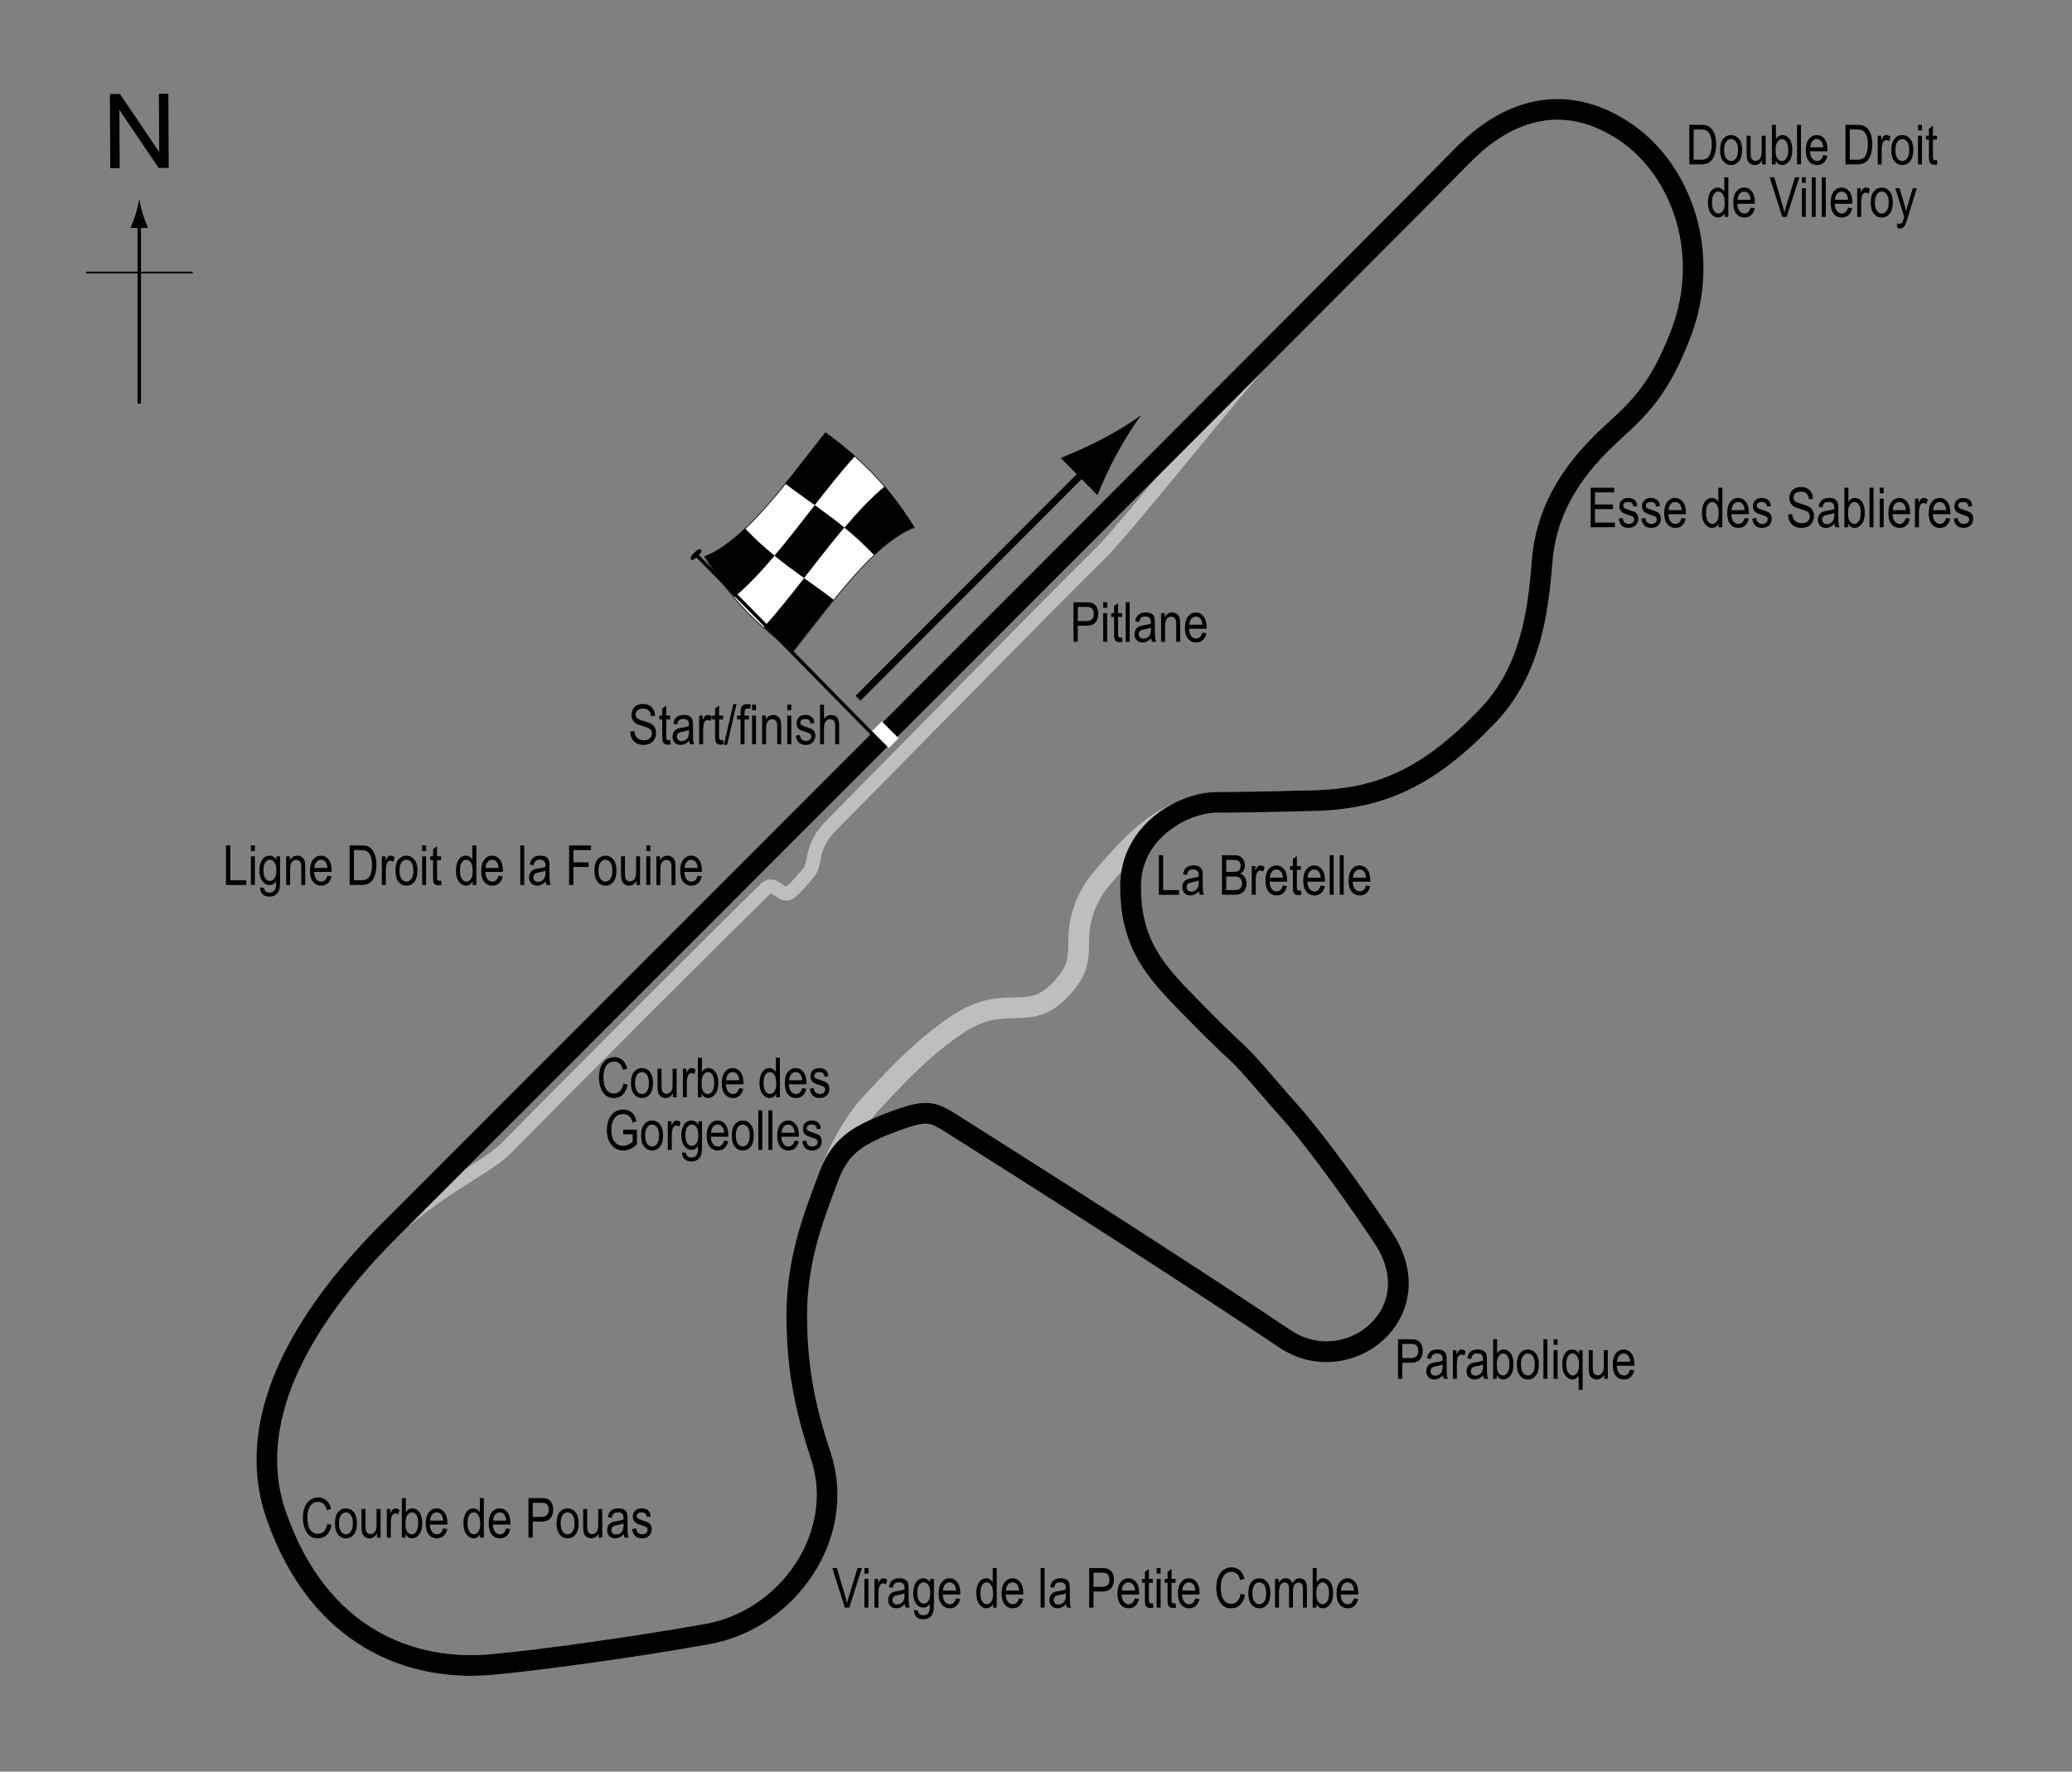 <?xml version="1.0" encoding="utf-8"?>
<!-- Generator: Adobe Illustrator 14.0.0, SVG Export Plug-In . SVG Version: 6.00 Build 43363)  -->
<!DOCTYPE svg PUBLIC "-//W3C//DTD SVG 1.1//EN" "http://www.w3.org/Graphics/SVG/1.1/DTD/svg11.dtd">
<svg version="1.1" xmlns="http://www.w3.org/2000/svg" xmlns:xlink="http://www.w3.org/1999/xlink" x="0px" y="0px" width="300px"
	 height="256.5px" viewBox="0 0 300 256.5" enable-background="new 0 0 300 256.5" xml:space="preserve">
<rect x="0" y="0" width="300" height="256.5" fill="#808080" stroke="none"/>
<g id="Pitlane">
	<path fill="none" stroke="#BCBEC0" stroke-width="2" d="M52.36,182.417c10.667-10.75,17.445-12.63,21.083-16.333
		c9.333-9.5,29.833-30,37.417-37.417c1.267-1.239,2.417,1.5,3.583,0.5s1.391-1.398,2.583-2.75c1.25-1.417,0.083-3.667,3.417-7
		s34.5-35.083,38.667-39.083S182.527,51.75,189.194,45"/>
</g>
<g id="Short_Circuit">
	<path fill="none" stroke="#BCBEC0" stroke-width="3" d="M56.443,178.083C103.61,130.917,205.456,29.021,211.61,22.667
		c7.667-7.917,16.123-8.806,23.917-3.417c7.833,5.417,12.333,17.333,7.833,29.083c-3.104,8.107-6.107,10.84-9.833,14.25
		c-4.917,4.5-9.583,10.25-10.25,18.75c-0.563,7.176-1.667,15.75-7.75,22.167c-8.522,8.99-15.5,12.167-25.25,12.417
		c-7.666,0.197-11.332,0.25-14.083,0.25c-1.409,0-3.134,0.378-4.846,1.14c-3.857,1.714-6.154,3.194-11.821,9.86
		c-2.615,3.076-3.333,6.542-3.336,8.703c-0.005,3.269-0.122,4.714-2.622,7.38c-4.773,5.091-7.959,0.25-15.209,5.25
		c-3.541,2.442-6.292,4.792-12.125,11.125c-2.796,3.035-4.875,7.016-6.208,10.625c-0.281,0.761-0.575,1.541-0.873,2.341
		c-1.824,4.897-3.794,10.603-3.794,17.909c0,8.5,1.583,14.5,3.5,20.333c3.752,11.419-4.779,23.666-16.417,25.75
		c-11.167,2-24.833,3.834-31.25,4.417c-11.438,1.039-24.881-3.626-31.167-21.5C34.693,204.333,45.693,188.833,56.443,178.083z"/>
</g>
<g id="GP_Circuit">
	<path fill="none" stroke="#000000" stroke-width="3" d="M56.443,178.083C103.61,130.917,205.456,29.021,211.61,22.667
		c7.667-7.917,16.123-8.806,23.917-3.417c7.833,5.417,12.333,17.333,7.833,29.083c-3.104,8.107-6.107,10.84-9.833,14.25
		c-4.917,4.5-9.583,10.25-10.25,18.75c-0.563,7.176-1.667,15.75-7.75,22.167c-8.522,8.99-15.5,12.167-25.25,12.417
		c-7.666,0.197-11.332,0.25-14.083,0.25c-4.584,0-12.5,4-12.5,12.167c0,7.585,2.916,11.5,7.25,16
		c3.356,3.485,6.384,6.47,8.166,8.083c1.75,1.583,5.479,6.156,7.167,8c4.5,4.917,11.515,14.99,14.083,18.917
		c7.084,10.833-5.25,20.583-14.333,14.5c-10.256-6.869-23.75-15.667-48-31c-2.54-1.606-3.5-2.167-6.833-1.083
		c-2.708,0.88-4.281,1.599-5.417,2.167c-2.333,1.167-4.417,2.724-5.75,6.333c-2,5.417-4.667,11.75-4.667,20.25
		s1.583,14.5,3.5,20.333c3.752,11.419-4.779,23.666-16.417,25.75c-11.167,2-24.833,3.834-31.25,4.417
		c-11.438,1.039-24.881-3.626-31.167-21.5C34.693,204.333,45.693,188.833,56.443,178.083z"/>
</g>
<g id="Startline">
	<line fill="none" stroke="#FFFFFF" stroke-width="2" x1="126.964" y1="105.154" x2="129.401" y2="107.591"/>
</g>
<g id="Flag_x2C__North">
	<g>
		<g>
			<path fill="#FFFFFF" stroke="#000000" stroke-width="0.1" d="M132.367,76.383c-5.838,2.291-11.676,10.58-17.515,17.944
				c-4.279-3.162-8.559-6.821-12.838-13.702c5.838-2.291,11.677-10.58,17.516-17.945C123.81,65.843,128.088,69.502,132.367,76.383z"
				/>
			<path d="M112.148,80.456c-1.946,2.305-3.893,4.389-5.839,5.995c-1.427-1.677-2.854-3.61-4.28-5.901
				c1.947-0.767,3.894-2.2,5.84-4.043C109.295,78.009,110.722,79.292,112.148,80.456z"/>
			<path d="M120.701,86.83c-1.946,2.404-3.893,4.961-5.839,7.417c-1.426-1.054-2.853-2.163-4.279-3.427
				c1.947-2.168,3.894-4.625,5.841-7.117C117.849,84.729,119.275,85.738,120.701,86.83z"/>
			<path d="M122.252,76.375c-1.946,2.303-3.893,4.829-5.839,7.321c-1.426-1.027-2.853-2.073-4.279-3.238
				c1.946-2.304,3.893-4.83,5.839-7.322C119.399,74.164,120.826,75.209,122.252,76.375z"/>
			<path d="M132.385,76.332c-1.946,0.759-3.893,2.187-5.839,4.024c-1.427-1.506-2.854-2.792-4.279-3.957
				c1.946-2.303,3.893-4.383,5.839-5.983C129.532,72.096,130.958,74.035,132.385,76.332z"/>
			<path d="M123.798,66.02c-1.947,2.167-3.893,4.626-5.84,7.118c-1.426-1.026-2.853-2.035-4.279-3.127
				c1.947-2.403,3.893-4.961,5.84-7.417C120.945,63.647,122.372,64.755,123.798,66.02z"/>
		</g>
	</g>
	<line fill="#FFFFFF" stroke="#000000" stroke-width="0.5" x1="100.604" y1="80.129" x2="126.377" y2="106.349"/>
	<path d="M101.48,79.618c0.137,0.139,0.174,0.29-0.453,0.907c-0.629,0.616-0.813,0.613-0.95,0.474
		c-0.136-0.141-0.173-0.359,0.457-0.975C101.162,79.406,101.344,79.479,101.48,79.618z"/>
	<g>
		<line fill="none" stroke="#000000" x1="124.224" y1="101.103" x2="158.047" y2="67.215"/>
		<path d="M161.645,65.821c-1.236,2.273-1.898,3.897-2.754,5.863l-5.314-5.384c0.742-0.261,3.609-1.471,5.898-2.679
			c2.453-1.294,4.553-2.595,5.801-3.55C164.303,61.305,162.973,63.386,161.645,65.821z"/>
	</g>
	<g>
		<g>
			<g>
				<line fill="none" stroke="#000000" stroke-width="0.5" x1="20.162" y1="58.436" x2="20.162" y2="32.152"/>
				<path d="M19.65,30.972c-0.25,0.827-0.479,1.364-0.746,2.027h2.522c-0.113-0.237-0.496-1.2-0.746-2.027
					c-0.268-0.885-0.45-1.687-0.516-2.207C20.1,29.285,19.917,30.087,19.65,30.972z"/>
			</g>
		</g>
	</g>
	<line fill="none" stroke="#000000" stroke-width="0.25" x1="12.457" y1="39.461" x2="27.893" y2="39.461"/>
	<g>
		<path d="M15.968,24.353l-0.057-10.737l1.458-0.008l5.685,8.4l-0.045-8.43l1.362-0.007l0.057,10.737l-1.458,0.008l-5.685-8.407
			l0.045,8.438L15.968,24.353z"/>
	</g>
</g>
<g id="Labels">
	<g>
		<path d="M155.43,92.924v-5.727h1.77c0.417,0,0.724,0.037,0.922,0.109c0.271,0.099,0.487,0.283,0.648,0.551
			s0.242,0.598,0.242,0.988c0,0.516-0.132,0.936-0.395,1.262s-0.718,0.488-1.363,0.488h-1.203v2.328H155.43z M156.051,89.92h1.215
			c0.383,0,0.663-0.086,0.84-0.26s0.266-0.434,0.266-0.783c0-0.227-0.044-0.42-0.131-0.582s-0.192-0.272-0.316-0.332
			s-0.347-0.09-0.67-0.09h-1.203V89.92z"/>
		<path d="M159.727,88.006v-0.809h0.574v0.809H159.727z M159.727,92.924v-4.148h0.574v4.148H159.727z"/>
		<path d="M162.465,92.295l0.078,0.621c-0.159,0.042-0.302,0.063-0.43,0.063c-0.2,0-0.362-0.04-0.484-0.119
			s-0.206-0.188-0.252-0.326s-0.068-0.413-0.068-0.824v-2.387h-0.422v-0.547h0.422v-1.027l0.574-0.422v1.449h0.582v0.547h-0.582
			v2.426c0,0.224,0.017,0.369,0.051,0.434c0.05,0.094,0.142,0.141,0.277,0.141C162.277,92.322,162.361,92.313,162.465,92.295z"/>
		<path d="M162.989,92.924v-5.727h0.574v5.727H162.989z"/>
		<path d="M166.68,92.412c-0.192,0.201-0.394,0.352-0.602,0.453s-0.425,0.152-0.648,0.152c-0.354,0-0.637-0.107-0.848-0.32
			s-0.316-0.501-0.316-0.863c0-0.24,0.05-0.452,0.148-0.637s0.234-0.33,0.406-0.434s0.433-0.181,0.781-0.23
			c0.469-0.069,0.813-0.151,1.031-0.246l0.004-0.18c0-0.284-0.051-0.483-0.152-0.598c-0.144-0.167-0.363-0.25-0.66-0.25
			c-0.269,0-0.469,0.056-0.602,0.167s-0.23,0.32-0.293,0.626l-0.566-0.094c0.081-0.445,0.244-0.77,0.49-0.973
			s0.599-0.305,1.057-0.305c0.356,0,0.637,0.067,0.84,0.201s0.331,0.3,0.385,0.498s0.08,0.487,0.08,0.867v0.938
			c0,0.656,0.013,1.07,0.037,1.24s0.073,0.336,0.146,0.498h-0.602C166.738,92.781,166.699,92.61,166.68,92.412z M166.633,90.842
			c-0.211,0.104-0.524,0.193-0.941,0.266c-0.242,0.042-0.411,0.089-0.508,0.143s-0.171,0.129-0.225,0.227s-0.08,0.21-0.08,0.338
			c0,0.198,0.062,0.356,0.184,0.475s0.292,0.178,0.508,0.178c0.206,0,0.393-0.053,0.561-0.16s0.294-0.25,0.377-0.428
			s0.125-0.438,0.125-0.779V90.842z"/>
		<path d="M168.114,92.924v-4.148h0.52v0.586c0.125-0.228,0.277-0.398,0.458-0.511s0.388-0.169,0.622-0.169
			c0.182,0,0.351,0.036,0.505,0.107c0.155,0.072,0.279,0.166,0.374,0.281c0.096,0.116,0.166,0.266,0.213,0.451
			s0.07,0.469,0.07,0.852v2.551h-0.574v-2.526c0-0.305-0.026-0.528-0.078-0.668s-0.134-0.25-0.244-0.327
			c-0.11-0.077-0.239-0.115-0.385-0.115c-0.276,0-0.496,0.103-0.66,0.309c-0.164,0.206-0.246,0.559-0.246,1.06v2.268H168.114z"/>
		<path d="M174.086,91.588l0.594,0.09c-0.099,0.443-0.278,0.777-0.537,1.002s-0.58,0.338-0.963,0.338
			c-0.481,0-0.872-0.183-1.17-0.549s-0.447-0.894-0.447-1.584c0-0.716,0.15-1.262,0.451-1.639s0.682-0.564,1.143-0.564
			c0.44,0,0.808,0.185,1.102,0.555s0.441,0.905,0.441,1.605l-0.004,0.188h-2.539c0.023,0.466,0.132,0.818,0.324,1.055
			s0.427,0.355,0.703,0.355C173.617,92.439,173.917,92.156,174.086,91.588z M172.192,90.451h1.898
			c-0.026-0.359-0.103-0.627-0.23-0.805c-0.185-0.258-0.421-0.387-0.707-0.387c-0.258,0-0.478,0.107-0.66,0.322
			S172.21,90.086,172.192,90.451z"/>
	</g>
	<g>
		<path d="M91.254,105.914l0.586-0.063c0.031,0.315,0.103,0.561,0.213,0.736s0.269,0.317,0.475,0.424s0.438,0.16,0.695,0.16
			c0.37,0,0.657-0.09,0.861-0.271s0.307-0.415,0.307-0.704c0-0.169-0.037-0.316-0.111-0.442s-0.187-0.229-0.336-0.31
			c-0.149-0.081-0.474-0.195-0.971-0.342c-0.442-0.131-0.758-0.264-0.945-0.396s-0.333-0.301-0.438-0.506s-0.156-0.436-0.156-0.693
			c0-0.463,0.149-0.842,0.449-1.137s0.703-0.441,1.211-0.441c0.349,0,0.654,0.069,0.916,0.207s0.465,0.336,0.609,0.594
			s0.222,0.561,0.232,0.91l-0.598,0.055c-0.031-0.373-0.143-0.648-0.334-0.828s-0.46-0.27-0.807-0.27
			c-0.352,0-0.62,0.079-0.805,0.236s-0.277,0.361-0.277,0.611c0,0.231,0.067,0.411,0.203,0.539c0.136,0.127,0.44,0.257,0.914,0.387
			c0.463,0.128,0.788,0.24,0.976,0.333c0.286,0.146,0.503,0.339,0.649,0.577c0.146,0.238,0.219,0.522,0.219,0.853
			c0,0.328-0.077,0.626-0.23,0.896c-0.153,0.269-0.362,0.474-0.627,0.614c-0.265,0.141-0.583,0.211-0.955,0.211
			c-0.581,0-1.044-0.174-1.389-0.523S91.267,106.51,91.254,105.914z"/>
		<path d="M97.04,107.129l0.078,0.621c-0.159,0.042-0.302,0.063-0.43,0.063c-0.2,0-0.362-0.04-0.484-0.119s-0.206-0.188-0.252-0.326
			s-0.068-0.413-0.068-0.824v-2.387h-0.422v-0.547h0.422v-1.027l0.574-0.422v1.449h0.582v0.547h-0.582v2.426
			c0,0.224,0.017,0.369,0.051,0.434c0.05,0.094,0.142,0.141,0.277,0.141C96.851,107.156,96.935,107.147,97.04,107.129z"/>
		<path d="M99.797,107.246c-0.192,0.201-0.394,0.352-0.602,0.453s-0.425,0.152-0.648,0.152c-0.354,0-0.637-0.107-0.848-0.32
			s-0.316-0.501-0.316-0.863c0-0.24,0.05-0.452,0.148-0.637s0.234-0.33,0.406-0.434s0.433-0.181,0.781-0.23
			c0.469-0.069,0.813-0.151,1.031-0.246l0.004-0.18c0-0.284-0.051-0.483-0.152-0.598c-0.144-0.167-0.363-0.25-0.66-0.25
			c-0.269,0-0.469,0.056-0.602,0.167s-0.23,0.32-0.293,0.626l-0.566-0.094c0.081-0.445,0.244-0.77,0.49-0.973
			s0.599-0.305,1.057-0.305c0.356,0,0.637,0.067,0.84,0.201s0.331,0.3,0.385,0.498s0.08,0.487,0.08,0.867v0.938
			c0,0.656,0.013,1.07,0.037,1.24s0.073,0.336,0.146,0.498h-0.602C99.855,107.615,99.816,107.444,99.797,107.246z M99.75,105.676
			c-0.211,0.104-0.524,0.193-0.941,0.266c-0.242,0.042-0.411,0.089-0.508,0.143s-0.171,0.129-0.225,0.227s-0.08,0.21-0.08,0.338
			c0,0.198,0.062,0.356,0.184,0.475s0.292,0.178,0.508,0.178c0.206,0,0.393-0.053,0.561-0.16s0.294-0.25,0.377-0.428
			s0.125-0.438,0.125-0.779V105.676z"/>
		<path d="M101.231,107.758v-4.148h0.52v0.629c0.133-0.292,0.255-0.485,0.365-0.58s0.235-0.143,0.373-0.143
			c0.192,0,0.39,0.076,0.59,0.227l-0.195,0.652c-0.144-0.102-0.282-0.152-0.418-0.152c-0.122,0-0.234,0.043-0.336,0.129
			s-0.173,0.206-0.215,0.359c-0.073,0.268-0.109,0.553-0.109,0.855v2.172H101.231z"/>
		<path d="M104.696,107.129l0.078,0.621c-0.159,0.042-0.302,0.063-0.43,0.063c-0.2,0-0.362-0.04-0.484-0.119
			s-0.206-0.188-0.252-0.326s-0.068-0.413-0.068-0.824v-2.387h-0.422v-0.547h0.422v-1.027l0.574-0.422v1.449h0.582v0.547h-0.582
			v2.426c0,0.224,0.017,0.369,0.051,0.434c0.05,0.094,0.142,0.141,0.277,0.141C104.507,107.156,104.591,107.147,104.696,107.129z"/>
		<path d="M104.81,107.852l1.36-5.918h0.469l-1.364,5.918H104.81z"/>
		<path d="M107.223,107.758v-3.602h-0.512v-0.547h0.512v-0.441c0-0.326,0.034-0.57,0.102-0.732c0.068-0.163,0.172-0.287,0.312-0.373
			s0.315-0.129,0.527-0.129c0.164,0,0.344,0.025,0.54,0.074l-0.086,0.609c-0.12-0.026-0.233-0.039-0.34-0.039
			c-0.172,0-0.295,0.045-0.369,0.135s-0.111,0.261-0.111,0.514v0.383h0.664v0.547h-0.664v3.602H107.223z"/>
		<path d="M108.887,102.84v-0.809h0.574v0.809H108.887z M108.887,107.758v-4.148h0.574v4.148H108.887z"/>
		<path d="M110.344,107.758v-4.148h0.52v0.586c0.125-0.228,0.277-0.398,0.458-0.511s0.388-0.169,0.622-0.169
			c0.182,0,0.351,0.036,0.505,0.107c0.155,0.072,0.279,0.166,0.374,0.281c0.096,0.116,0.166,0.266,0.213,0.451
			s0.07,0.469,0.07,0.852v2.551h-0.574v-2.526c0-0.305-0.026-0.528-0.078-0.668s-0.134-0.25-0.244-0.327
			c-0.11-0.077-0.239-0.115-0.385-0.115c-0.276,0-0.496,0.103-0.66,0.309c-0.164,0.206-0.246,0.559-0.246,1.06v2.268H110.344z"/>
		<path d="M113.993,102.84v-0.809h0.574v0.809H113.993z M113.993,107.758v-4.148h0.574v4.148H113.993z"/>
		<path d="M115.227,106.516l0.574-0.109c0.034,0.293,0.126,0.511,0.276,0.653c0.151,0.143,0.351,0.214,0.601,0.214
			c0.249,0,0.442-0.062,0.578-0.186c0.137-0.124,0.205-0.281,0.205-0.471c0-0.164-0.059-0.292-0.176-0.383
			c-0.081-0.063-0.276-0.141-0.586-0.234c-0.448-0.138-0.747-0.255-0.898-0.352s-0.269-0.225-0.352-0.387s-0.125-0.345-0.125-0.551
			c0-0.354,0.113-0.642,0.34-0.863s0.54-0.332,0.941-0.332c0.253,0,0.475,0.045,0.666,0.137s0.338,0.213,0.439,0.367
			s0.172,0.374,0.211,0.66l-0.563,0.094c-0.052-0.453-0.298-0.68-0.738-0.68c-0.25,0-0.437,0.05-0.559,0.15
			c-0.122,0.1-0.184,0.228-0.184,0.383c0,0.153,0.059,0.273,0.176,0.361c0.07,0.052,0.279,0.135,0.627,0.249
			c0.477,0.151,0.785,0.272,0.926,0.362c0.14,0.09,0.249,0.213,0.326,0.368c0.078,0.155,0.117,0.34,0.117,0.554
			c0,0.396-0.126,0.717-0.377,0.963c-0.251,0.245-0.595,0.368-1.029,0.368C115.83,107.852,115.357,107.406,115.227,106.516z"/>
		<path d="M118.731,107.758v-5.727h0.574v2.055c0.136-0.19,0.288-0.333,0.459-0.428s0.358-0.143,0.564-0.143
			c0.362,0,0.647,0.115,0.857,0.346s0.314,0.653,0.314,1.268v2.629h-0.574v-2.629c0-0.359-0.063-0.617-0.191-0.773
			s-0.304-0.234-0.527-0.234c-0.25,0-0.463,0.1-0.639,0.301s-0.264,0.556-0.264,1.066v2.27H118.731z"/>
	</g>
	<g>
		<path d="M244.594,23.799v-5.727h1.621c0.401,0,0.706,0.035,0.914,0.105c0.273,0.091,0.511,0.258,0.711,0.5
			s0.356,0.547,0.469,0.916s0.168,0.805,0.168,1.311c0,0.648-0.095,1.199-0.285,1.65s-0.435,0.772-0.732,0.961
			s-0.688,0.283-1.17,0.283H244.594z M245.215,23.123h1c0.403,0,0.71-0.066,0.918-0.197s0.368-0.343,0.48-0.635
			c0.148-0.388,0.223-0.853,0.223-1.395c0-0.581-0.079-1.037-0.236-1.369s-0.36-0.554-0.607-0.666
			c-0.167-0.076-0.431-0.113-0.793-0.113h-0.984V23.123z"/>
		<path d="M249.043,21.725c0-0.716,0.15-1.256,0.451-1.621s0.682-0.547,1.143-0.547c0.453,0,0.832,0.182,1.137,0.547
			s0.457,0.891,0.457,1.578c0,0.745-0.149,1.299-0.449,1.664s-0.681,0.547-1.145,0.547c-0.456,0-0.835-0.183-1.139-0.549
			S249.043,22.438,249.043,21.725z M249.633,21.723c0,0.537,0.098,0.937,0.293,1.199s0.438,0.393,0.727,0.393
			c0.271,0,0.503-0.132,0.697-0.397s0.291-0.663,0.291-1.195c0-0.535-0.098-0.933-0.293-1.195s-0.438-0.393-0.727-0.393
			c-0.273,0-0.507,0.132-0.699,0.395S249.633,21.191,249.633,21.723z"/>
		<path d="M255.137,23.799v-0.609c-0.133,0.234-0.289,0.41-0.469,0.527s-0.383,0.176-0.609,0.176c-0.269,0-0.497-0.072-0.688-0.217
			s-0.317-0.328-0.381-0.549s-0.096-0.523-0.096-0.906v-2.57h0.574v2.301c0,0.427,0.021,0.713,0.064,0.857s0.122,0.26,0.238,0.348
			s0.248,0.131,0.396,0.131c0.276,0,0.503-0.113,0.68-0.34c0.151-0.195,0.227-0.553,0.227-1.074V19.65h0.578v4.148H255.137z"/>
		<path d="M257.086,23.799h-0.535v-5.727h0.578v2.043c0.122-0.188,0.261-0.328,0.416-0.42s0.327-0.139,0.518-0.139
			c0.266,0,0.507,0.08,0.725,0.238s0.392,0.4,0.521,0.723s0.195,0.715,0.195,1.176c0,0.703-0.147,1.246-0.442,1.627
			s-0.639,0.572-1.032,0.572c-0.198,0-0.377-0.051-0.534-0.154c-0.158-0.103-0.294-0.256-0.409-0.459V23.799z M257.078,21.693
			c0,0.43,0.039,0.751,0.118,0.965c0.078,0.213,0.188,0.376,0.332,0.488s0.303,0.168,0.479,0.168c0.237,0,0.448-0.133,0.632-0.4
			c0.185-0.267,0.276-0.666,0.276-1.197c0-0.544-0.089-0.944-0.267-1.199c-0.177-0.255-0.396-0.383-0.653-0.383
			c-0.238,0-0.45,0.133-0.637,0.4S257.078,21.188,257.078,21.693z"/>
		<path d="M260.188,23.799v-5.727h0.574v5.727H260.188z"/>
		<path d="M263.989,22.463l0.594,0.09c-0.099,0.443-0.278,0.777-0.537,1.002s-0.58,0.338-0.963,0.338
			c-0.481,0-0.872-0.183-1.17-0.549s-0.447-0.894-0.447-1.584c0-0.716,0.15-1.262,0.451-1.639s0.682-0.564,1.143-0.564
			c0.44,0,0.808,0.185,1.102,0.555s0.441,0.905,0.441,1.605l-0.004,0.188h-2.539c0.023,0.466,0.132,0.818,0.324,1.055
			s0.427,0.355,0.703,0.355C263.519,23.314,263.82,23.031,263.989,22.463z M262.094,21.326h1.898
			c-0.026-0.359-0.103-0.627-0.23-0.805c-0.185-0.258-0.421-0.387-0.707-0.387c-0.258,0-0.478,0.107-0.66,0.322
			S262.113,20.961,262.094,21.326z"/>
		<path d="M267.204,23.799v-5.727h1.621c0.401,0,0.706,0.035,0.914,0.105c0.273,0.091,0.511,0.258,0.711,0.5
			s0.356,0.547,0.469,0.916s0.168,0.805,0.168,1.311c0,0.648-0.095,1.199-0.285,1.65s-0.435,0.772-0.732,0.961
			s-0.688,0.283-1.17,0.283H267.204z M267.825,23.123h1c0.403,0,0.71-0.066,0.918-0.197s0.368-0.343,0.48-0.635
			c0.148-0.388,0.223-0.853,0.223-1.395c0-0.581-0.079-1.037-0.236-1.369s-0.36-0.554-0.607-0.666
			c-0.167-0.076-0.431-0.113-0.793-0.113h-0.984V23.123z"/>
		<path d="M271.872,23.799V19.65h0.52v0.629c0.133-0.292,0.255-0.485,0.365-0.58s0.235-0.143,0.373-0.143
			c0.192,0,0.39,0.076,0.59,0.227l-0.195,0.652c-0.144-0.102-0.282-0.152-0.418-0.152c-0.122,0-0.234,0.043-0.336,0.129
			s-0.173,0.206-0.215,0.359c-0.073,0.268-0.109,0.553-0.109,0.855v2.172H271.872z"/>
		<path d="M273.836,21.725c0-0.716,0.15-1.256,0.451-1.621s0.682-0.547,1.143-0.547c0.453,0,0.832,0.182,1.137,0.547
			s0.457,0.891,0.457,1.578c0,0.745-0.149,1.299-0.449,1.664s-0.681,0.547-1.145,0.547c-0.456,0-0.835-0.183-1.139-0.549
			S273.836,22.438,273.836,21.725z M274.426,21.723c0,0.537,0.098,0.937,0.293,1.199s0.438,0.393,0.727,0.393
			c0.271,0,0.503-0.132,0.697-0.397s0.291-0.663,0.291-1.195c0-0.535-0.098-0.933-0.293-1.195s-0.438-0.393-0.727-0.393
			c-0.273,0-0.507,0.132-0.699,0.395S274.426,21.191,274.426,21.723z"/>
		<path d="M277.704,18.881v-0.809h0.574v0.809H277.704z M277.704,23.799V19.65h0.574v4.148H277.704z"/>
		<path d="M280.442,23.17l0.078,0.621c-0.159,0.042-0.302,0.063-0.43,0.063c-0.2,0-0.362-0.04-0.484-0.119s-0.206-0.188-0.252-0.326
			s-0.068-0.413-0.068-0.824v-2.387h-0.422V19.65h0.422v-1.027l0.574-0.422v1.449h0.582v0.547h-0.582v2.426
			c0,0.224,0.017,0.369,0.051,0.434c0.05,0.094,0.142,0.141,0.277,0.141C280.253,23.197,280.337,23.188,280.442,23.17z"/>
		<path d="M249.702,31.399v-0.523c-0.104,0.201-0.238,0.354-0.402,0.459s-0.341,0.158-0.531,0.158c-0.401,0-0.748-0.189-1.041-0.568
			s-0.439-0.912-0.439-1.6c0-0.471,0.064-0.871,0.195-1.199c0.13-0.328,0.303-0.572,0.521-0.73c0.217-0.159,0.458-0.238,0.724-0.238
			c0.189,0,0.365,0.05,0.528,0.15c0.162,0.1,0.297,0.24,0.403,0.42v-2.055h0.582v5.727H249.702z M247.877,29.329
			c0,0.537,0.093,0.935,0.279,1.195s0.403,0.391,0.651,0.391c0.244,0,0.457-0.125,0.637-0.375s0.27-0.627,0.27-1.133
			c0-0.581-0.09-1.004-0.27-1.271s-0.406-0.4-0.68-0.4c-0.243,0-0.451,0.128-0.626,0.385S247.877,28.779,247.877,29.329z"/>
		<path d="M253.471,30.063l0.594,0.09c-0.099,0.443-0.278,0.777-0.537,1.002s-0.58,0.338-0.963,0.338
			c-0.481,0-0.872-0.183-1.17-0.549s-0.447-0.894-0.447-1.584c0-0.716,0.15-1.262,0.451-1.639s0.682-0.564,1.143-0.564
			c0.44,0,0.808,0.185,1.102,0.555s0.441,0.905,0.441,1.605l-0.004,0.188h-2.539c0.023,0.466,0.132,0.818,0.324,1.055
			s0.427,0.355,0.703,0.355C253.001,30.915,253.302,30.631,253.471,30.063z M251.577,28.926h1.898
			c-0.026-0.359-0.103-0.627-0.23-0.805c-0.185-0.258-0.421-0.387-0.707-0.387c-0.258,0-0.478,0.107-0.66,0.322
			S251.595,28.562,251.577,28.926z"/>
		<path d="M258.048,31.399l-1.823-5.727h0.672l1.225,4.16c0.094,0.323,0.176,0.635,0.246,0.938c0.073-0.315,0.156-0.627,0.25-0.938
			l1.271-4.16h0.633l-1.836,5.727H258.048z"/>
		<path d="M260.881,26.481v-0.809h0.574v0.809H260.881z M260.881,31.399V27.25h0.574v4.148H260.881z"/>
		<path d="M262.319,31.399v-5.727h0.574v5.727H262.319z"/>
		<path d="M263.776,31.399v-5.727h0.574v5.727H263.776z"/>
		<path d="M267.577,30.063l0.594,0.09c-0.099,0.443-0.278,0.777-0.537,1.002s-0.58,0.338-0.963,0.338
			c-0.481,0-0.872-0.183-1.17-0.549s-0.447-0.894-0.447-1.584c0-0.716,0.15-1.262,0.451-1.639s0.682-0.564,1.143-0.564
			c0.44,0,0.808,0.185,1.102,0.555s0.441,0.905,0.441,1.605l-0.004,0.188h-2.539c0.023,0.466,0.132,0.818,0.324,1.055
			s0.427,0.355,0.703,0.355C267.107,30.915,267.408,30.631,267.577,30.063z M265.682,28.926h1.898
			c-0.026-0.359-0.103-0.627-0.23-0.805c-0.185-0.258-0.421-0.387-0.707-0.387c-0.258,0-0.478,0.107-0.66,0.322
			S265.701,28.562,265.682,28.926z"/>
		<path d="M268.901,31.399V27.25h0.52v0.629c0.133-0.292,0.255-0.485,0.365-0.58s0.235-0.143,0.373-0.143
			c0.192,0,0.39,0.076,0.59,0.227l-0.195,0.652c-0.144-0.102-0.282-0.152-0.418-0.152c-0.122,0-0.234,0.043-0.336,0.129
			s-0.173,0.206-0.215,0.359c-0.073,0.268-0.109,0.553-0.109,0.855v2.172H268.901z"/>
		<path d="M270.866,29.325c0-0.716,0.15-1.256,0.451-1.621s0.682-0.547,1.143-0.547c0.453,0,0.832,0.182,1.137,0.547
			s0.457,0.891,0.457,1.578c0,0.745-0.149,1.299-0.449,1.664s-0.681,0.547-1.145,0.547c-0.456,0-0.835-0.183-1.139-0.549
			S270.866,30.038,270.866,29.325z M271.456,29.323c0,0.537,0.098,0.937,0.293,1.199s0.438,0.393,0.727,0.393
			c0.271,0,0.503-0.132,0.697-0.397s0.291-0.663,0.291-1.195c0-0.535-0.098-0.933-0.293-1.195s-0.438-0.393-0.727-0.393
			c-0.273,0-0.507,0.132-0.699,0.395S271.456,28.791,271.456,29.323z"/>
		<path d="M274.713,32.997l-0.063-0.66c0.128,0.042,0.237,0.063,0.328,0.063c0.123,0,0.224-0.025,0.304-0.074
			c0.079-0.049,0.145-0.126,0.197-0.23c0.018-0.037,0.094-0.266,0.227-0.689l-1.294-4.155h0.621l0.711,2.401
			c0.089,0.299,0.171,0.62,0.246,0.96c0.065-0.323,0.144-0.638,0.234-0.945l0.727-2.417h0.578l-1.291,4.219
			c-0.169,0.547-0.303,0.912-0.4,1.096s-0.209,0.316-0.333,0.396s-0.264,0.121-0.42,0.121
			C274.975,33.083,274.852,33.054,274.713,32.997z"/>
	</g>
	<g>
		<path d="M230.313,76.34v-5.727h3.395v0.676h-2.773v1.75h2.598v0.676h-2.598v1.949h2.883v0.676H230.313z"/>
		<path d="M234.372,75.098l0.574-0.109c0.034,0.293,0.126,0.511,0.276,0.653c0.151,0.143,0.351,0.214,0.601,0.214
			c0.249,0,0.442-0.062,0.578-0.186c0.137-0.124,0.205-0.281,0.205-0.471c0-0.164-0.059-0.292-0.176-0.383
			c-0.081-0.063-0.276-0.141-0.586-0.234c-0.448-0.138-0.747-0.255-0.898-0.352s-0.269-0.225-0.352-0.387s-0.125-0.345-0.125-0.551
			c0-0.354,0.113-0.642,0.34-0.863s0.54-0.332,0.941-0.332c0.253,0,0.475,0.045,0.666,0.137s0.338,0.213,0.439,0.367
			s0.172,0.374,0.211,0.66l-0.563,0.094c-0.052-0.453-0.298-0.68-0.738-0.68c-0.25,0-0.437,0.05-0.559,0.15
			c-0.122,0.1-0.184,0.228-0.184,0.383c0,0.153,0.059,0.273,0.176,0.361c0.07,0.052,0.279,0.135,0.627,0.249
			c0.477,0.151,0.785,0.272,0.926,0.362c0.14,0.09,0.249,0.213,0.326,0.368c0.078,0.155,0.117,0.34,0.117,0.554
			c0,0.396-0.126,0.717-0.377,0.963c-0.251,0.245-0.595,0.368-1.029,0.368C234.974,76.434,234.501,75.988,234.372,75.098z"/>
		<path d="M237.653,75.098l0.574-0.109c0.034,0.293,0.126,0.511,0.276,0.653c0.151,0.143,0.351,0.214,0.601,0.214
			c0.249,0,0.442-0.062,0.578-0.186c0.137-0.124,0.205-0.281,0.205-0.471c0-0.164-0.059-0.292-0.176-0.383
			c-0.081-0.063-0.276-0.141-0.586-0.234c-0.448-0.138-0.747-0.255-0.898-0.352s-0.269-0.225-0.352-0.387s-0.125-0.345-0.125-0.551
			c0-0.354,0.113-0.642,0.34-0.863s0.54-0.332,0.941-0.332c0.253,0,0.475,0.045,0.666,0.137s0.338,0.213,0.439,0.367
			s0.172,0.374,0.211,0.66l-0.563,0.094c-0.052-0.453-0.298-0.68-0.738-0.68c-0.25,0-0.437,0.05-0.559,0.15
			c-0.122,0.1-0.184,0.228-0.184,0.383c0,0.153,0.059,0.273,0.176,0.361c0.07,0.052,0.279,0.135,0.627,0.249
			c0.477,0.151,0.785,0.272,0.926,0.362c0.14,0.09,0.249,0.213,0.326,0.368c0.078,0.155,0.117,0.34,0.117,0.554
			c0,0.396-0.126,0.717-0.377,0.963c-0.251,0.245-0.595,0.368-1.029,0.368C238.255,76.434,237.783,75.988,237.653,75.098z"/>
		<path d="M243.481,75.004l0.594,0.09c-0.099,0.443-0.278,0.777-0.537,1.002s-0.58,0.338-0.963,0.338
			c-0.481,0-0.872-0.183-1.17-0.549s-0.447-0.894-0.447-1.584c0-0.716,0.15-1.262,0.451-1.639s0.682-0.564,1.143-0.564
			c0.44,0,0.808,0.185,1.102,0.555s0.441,0.905,0.441,1.605l-0.004,0.188h-2.539c0.023,0.466,0.132,0.818,0.324,1.055
			s0.427,0.355,0.703,0.355C243.011,75.855,243.312,75.572,243.481,75.004z M241.586,73.867h1.898
			c-0.026-0.359-0.103-0.627-0.23-0.805c-0.185-0.258-0.421-0.387-0.707-0.387c-0.258,0-0.478,0.107-0.66,0.322
			S241.605,73.502,241.586,73.867z"/>
		<path d="M248.833,76.34v-0.523c-0.104,0.201-0.238,0.354-0.402,0.459s-0.341,0.158-0.531,0.158c-0.401,0-0.748-0.189-1.041-0.568
			s-0.439-0.912-0.439-1.6c0-0.471,0.064-0.871,0.195-1.199c0.13-0.328,0.303-0.572,0.521-0.73c0.217-0.159,0.458-0.238,0.724-0.238
			c0.189,0,0.365,0.05,0.528,0.15c0.162,0.1,0.297,0.24,0.403,0.42v-2.055h0.582v5.727H248.833z M247.008,74.27
			c0,0.537,0.093,0.935,0.279,1.195s0.403,0.391,0.651,0.391c0.244,0,0.457-0.125,0.637-0.375s0.27-0.627,0.27-1.133
			c0-0.581-0.09-1.004-0.27-1.271s-0.406-0.4-0.68-0.4c-0.243,0-0.451,0.128-0.626,0.385S247.008,73.72,247.008,74.27z"/>
		<path d="M252.602,75.004l0.594,0.09c-0.099,0.443-0.278,0.777-0.537,1.002s-0.58,0.338-0.963,0.338
			c-0.481,0-0.872-0.183-1.17-0.549s-0.447-0.894-0.447-1.584c0-0.716,0.15-1.262,0.451-1.639s0.682-0.564,1.143-0.564
			c0.44,0,0.808,0.185,1.102,0.555s0.441,0.905,0.441,1.605l-0.004,0.188h-2.539c0.023,0.466,0.132,0.818,0.324,1.055
			s0.427,0.355,0.703,0.355C252.132,75.855,252.433,75.572,252.602,75.004z M250.708,73.867h1.898
			c-0.026-0.359-0.103-0.627-0.23-0.805c-0.185-0.258-0.421-0.387-0.707-0.387c-0.258,0-0.478,0.107-0.66,0.322
			S250.726,73.502,250.708,73.867z"/>
		<path d="M253.704,75.098l0.574-0.109c0.034,0.293,0.126,0.511,0.276,0.653c0.151,0.143,0.351,0.214,0.601,0.214
			c0.249,0,0.442-0.062,0.578-0.186c0.137-0.124,0.205-0.281,0.205-0.471c0-0.164-0.059-0.292-0.176-0.383
			c-0.081-0.063-0.276-0.141-0.586-0.234c-0.448-0.138-0.747-0.255-0.898-0.352s-0.269-0.225-0.352-0.387s-0.125-0.345-0.125-0.551
			c0-0.354,0.113-0.642,0.34-0.863s0.54-0.332,0.941-0.332c0.253,0,0.475,0.045,0.666,0.137s0.338,0.213,0.439,0.367
			s0.172,0.374,0.211,0.66l-0.563,0.094c-0.052-0.453-0.298-0.68-0.738-0.68c-0.25,0-0.437,0.05-0.559,0.15
			c-0.122,0.1-0.184,0.228-0.184,0.383c0,0.153,0.059,0.273,0.176,0.361c0.07,0.052,0.279,0.135,0.627,0.249
			c0.477,0.151,0.785,0.272,0.926,0.362c0.14,0.09,0.249,0.213,0.326,0.368c0.078,0.155,0.117,0.34,0.117,0.554
			c0,0.396-0.126,0.717-0.377,0.963c-0.251,0.245-0.595,0.368-1.029,0.368C254.306,76.434,253.833,75.988,253.704,75.098z"/>
		<path d="M258.903,74.496l0.586-0.063c0.031,0.315,0.103,0.561,0.213,0.736s0.269,0.317,0.475,0.424s0.438,0.16,0.695,0.16
			c0.37,0,0.657-0.09,0.861-0.271s0.307-0.415,0.307-0.704c0-0.169-0.037-0.316-0.111-0.442s-0.187-0.229-0.336-0.31
			c-0.149-0.081-0.474-0.195-0.971-0.342c-0.442-0.131-0.758-0.264-0.945-0.396s-0.333-0.301-0.438-0.506s-0.156-0.436-0.156-0.693
			c0-0.463,0.149-0.842,0.449-1.137s0.703-0.441,1.211-0.441c0.349,0,0.654,0.069,0.916,0.207s0.465,0.336,0.609,0.594
			s0.222,0.561,0.232,0.91l-0.598,0.055c-0.031-0.373-0.143-0.648-0.334-0.828s-0.46-0.27-0.807-0.27
			c-0.352,0-0.62,0.079-0.805,0.236s-0.277,0.361-0.277,0.611c0,0.231,0.067,0.411,0.203,0.539c0.136,0.127,0.44,0.257,0.914,0.387
			c0.463,0.128,0.788,0.24,0.976,0.333c0.286,0.146,0.503,0.339,0.649,0.577c0.146,0.238,0.219,0.522,0.219,0.853
			c0,0.328-0.077,0.626-0.23,0.896c-0.153,0.269-0.362,0.474-0.627,0.614c-0.265,0.141-0.583,0.211-0.955,0.211
			c-0.581,0-1.044-0.174-1.389-0.523S258.916,75.092,258.903,74.496z"/>
		<path d="M265.622,75.828c-0.192,0.201-0.394,0.352-0.602,0.453s-0.425,0.152-0.648,0.152c-0.354,0-0.637-0.107-0.848-0.32
			s-0.316-0.501-0.316-0.863c0-0.24,0.05-0.452,0.148-0.637s0.234-0.33,0.406-0.434s0.433-0.181,0.781-0.23
			c0.469-0.069,0.813-0.151,1.031-0.246l0.004-0.18c0-0.284-0.051-0.483-0.152-0.598c-0.144-0.167-0.363-0.25-0.66-0.25
			c-0.269,0-0.469,0.056-0.602,0.167s-0.23,0.32-0.293,0.626l-0.566-0.094c0.081-0.445,0.244-0.77,0.49-0.973
			s0.599-0.305,1.057-0.305c0.356,0,0.637,0.067,0.84,0.201s0.331,0.3,0.385,0.498s0.08,0.487,0.08,0.867v0.938
			c0,0.656,0.013,1.07,0.037,1.24s0.073,0.336,0.146,0.498h-0.602C265.679,76.197,265.64,76.026,265.622,75.828z M265.575,74.258
			c-0.211,0.104-0.524,0.193-0.941,0.266c-0.242,0.042-0.411,0.089-0.508,0.143s-0.171,0.129-0.225,0.227s-0.08,0.21-0.08,0.338
			c0,0.198,0.062,0.356,0.184,0.475s0.292,0.178,0.508,0.178c0.206,0,0.393-0.053,0.561-0.16s0.294-0.25,0.377-0.428
			s0.125-0.438,0.125-0.779V74.258z"/>
		<path d="M267.583,76.34h-0.535v-5.727h0.578v2.043c0.122-0.188,0.261-0.328,0.416-0.42s0.327-0.139,0.518-0.139
			c0.266,0,0.507,0.08,0.725,0.238s0.392,0.4,0.521,0.723S270,73.773,270,74.234c0,0.703-0.147,1.246-0.442,1.627
			s-0.639,0.572-1.032,0.572c-0.198,0-0.377-0.051-0.534-0.154c-0.158-0.103-0.294-0.256-0.409-0.459V76.34z M267.574,74.234
			c0,0.43,0.039,0.751,0.118,0.965c0.078,0.213,0.188,0.376,0.332,0.488s0.303,0.168,0.479,0.168c0.237,0,0.448-0.133,0.632-0.4
			c0.185-0.267,0.276-0.666,0.276-1.197c0-0.544-0.089-0.944-0.267-1.199c-0.177-0.255-0.396-0.383-0.653-0.383
			c-0.238,0-0.45,0.133-0.637,0.4S267.574,73.729,267.574,74.234z"/>
		<path d="M270.684,76.34v-5.727h0.574v5.727H270.684z"/>
		<path d="M272.161,71.422v-0.809h0.574v0.809H272.161z M272.161,76.34v-4.148h0.574v4.148H272.161z"/>
		<path d="M275.942,75.004l0.594,0.09c-0.099,0.443-0.278,0.777-0.537,1.002s-0.58,0.338-0.963,0.338
			c-0.481,0-0.872-0.183-1.17-0.549s-0.447-0.894-0.447-1.584c0-0.716,0.15-1.262,0.451-1.639s0.682-0.564,1.143-0.564
			c0.44,0,0.808,0.185,1.102,0.555s0.441,0.905,0.441,1.605l-0.004,0.188h-2.539c0.023,0.466,0.132,0.818,0.324,1.055
			s0.427,0.355,0.703,0.355C275.472,75.855,275.773,75.572,275.942,75.004z M274.047,73.867h1.898
			c-0.026-0.359-0.103-0.627-0.23-0.805c-0.185-0.258-0.421-0.387-0.707-0.387c-0.258,0-0.478,0.107-0.66,0.322
			S274.066,73.502,274.047,73.867z"/>
		<path d="M277.266,76.34v-4.148h0.52v0.629c0.133-0.292,0.255-0.485,0.365-0.58s0.235-0.143,0.373-0.143
			c0.192,0,0.39,0.076,0.59,0.227l-0.195,0.652c-0.144-0.102-0.282-0.152-0.418-0.152c-0.122,0-0.234,0.043-0.336,0.129
			s-0.173,0.206-0.215,0.359c-0.073,0.268-0.109,0.553-0.109,0.855v2.172H277.266z"/>
		<path d="M281.774,75.004l0.594,0.09c-0.099,0.443-0.278,0.777-0.537,1.002s-0.58,0.338-0.963,0.338
			c-0.481,0-0.872-0.183-1.17-0.549s-0.447-0.894-0.447-1.584c0-0.716,0.15-1.262,0.451-1.639s0.682-0.564,1.143-0.564
			c0.44,0,0.808,0.185,1.102,0.555s0.441,0.905,0.441,1.605l-0.004,0.188h-2.539c0.023,0.466,0.132,0.818,0.324,1.055
			s0.427,0.355,0.703,0.355C281.304,75.855,281.605,75.572,281.774,75.004z M279.879,73.867h1.898
			c-0.026-0.359-0.103-0.627-0.23-0.805c-0.185-0.258-0.421-0.387-0.707-0.387c-0.258,0-0.478,0.107-0.66,0.322
			S279.898,73.502,279.879,73.867z"/>
		<path d="M282.875,75.098l0.574-0.109c0.034,0.293,0.126,0.511,0.276,0.653c0.151,0.143,0.351,0.214,0.601,0.214
			c0.249,0,0.442-0.062,0.578-0.186c0.137-0.124,0.205-0.281,0.205-0.471c0-0.164-0.059-0.292-0.176-0.383
			c-0.081-0.063-0.276-0.141-0.586-0.234c-0.448-0.138-0.747-0.255-0.898-0.352s-0.269-0.225-0.352-0.387s-0.125-0.345-0.125-0.551
			c0-0.354,0.113-0.642,0.34-0.863s0.54-0.332,0.941-0.332c0.253,0,0.475,0.045,0.666,0.137s0.338,0.213,0.439,0.367
			s0.172,0.374,0.211,0.66l-0.563,0.094c-0.052-0.453-0.298-0.68-0.738-0.68c-0.25,0-0.437,0.05-0.559,0.15
			c-0.122,0.1-0.184,0.228-0.184,0.383c0,0.153,0.059,0.273,0.176,0.361c0.07,0.052,0.279,0.135,0.627,0.249
			c0.477,0.151,0.785,0.272,0.926,0.362c0.14,0.09,0.249,0.213,0.326,0.368c0.078,0.155,0.117,0.34,0.117,0.554
			c0,0.396-0.126,0.717-0.377,0.963c-0.251,0.245-0.595,0.368-1.029,0.368C283.478,76.434,283.005,75.988,282.875,75.098z"/>
	</g>
	<g>
		<path d="M167.786,129.549v-5.727h0.621v5.051h2.313v0.676H167.786z"/>
		<path d="M173.606,129.037c-0.193,0.201-0.395,0.352-0.602,0.453c-0.209,0.102-0.426,0.152-0.648,0.152
			c-0.355,0-0.637-0.107-0.848-0.32s-0.316-0.501-0.316-0.863c0-0.24,0.049-0.452,0.148-0.637c0.098-0.185,0.234-0.33,0.406-0.434
			s0.432-0.181,0.781-0.23c0.469-0.069,0.813-0.151,1.031-0.246l0.004-0.18c0-0.284-0.051-0.483-0.152-0.598
			c-0.145-0.167-0.363-0.25-0.66-0.25c-0.27,0-0.469,0.056-0.602,0.167s-0.23,0.32-0.293,0.626l-0.566-0.094
			c0.08-0.445,0.244-0.77,0.49-0.973s0.598-0.305,1.057-0.305c0.355,0,0.637,0.067,0.84,0.201s0.33,0.3,0.385,0.498
			c0.053,0.198,0.08,0.487,0.08,0.867v0.938c0,0.656,0.012,1.07,0.037,1.24c0.023,0.17,0.072,0.336,0.146,0.498h-0.602
			C173.663,129.406,173.624,129.235,173.606,129.037z M173.559,127.467c-0.211,0.104-0.525,0.193-0.941,0.266
			c-0.242,0.042-0.412,0.089-0.508,0.143c-0.098,0.053-0.172,0.129-0.225,0.227c-0.055,0.098-0.08,0.21-0.08,0.338
			c0,0.198,0.061,0.356,0.184,0.475c0.121,0.119,0.291,0.178,0.508,0.178c0.205,0,0.393-0.053,0.561-0.16s0.293-0.25,0.377-0.428
			c0.082-0.178,0.125-0.438,0.125-0.779V127.467z"/>
		<path d="M176.922,129.549v-5.727h1.764c0.357,0,0.641,0.055,0.848,0.166c0.209,0.11,0.381,0.283,0.514,0.517
			s0.199,0.493,0.199,0.777c0,0.263-0.059,0.5-0.172,0.71c-0.115,0.21-0.277,0.38-0.484,0.507c0.271,0.099,0.486,0.268,0.643,0.506
			c0.158,0.238,0.236,0.532,0.236,0.881c0,0.347-0.072,0.651-0.213,0.913c-0.143,0.262-0.332,0.452-0.568,0.571
			c-0.238,0.119-0.563,0.178-0.977,0.178H176.922z M177.543,126.229h1.018c0.266,0,0.455-0.018,0.566-0.055
			c0.162-0.055,0.287-0.146,0.375-0.275c0.086-0.129,0.131-0.304,0.131-0.525c0-0.206-0.041-0.377-0.119-0.514
			c-0.08-0.137-0.186-0.231-0.318-0.283c-0.131-0.052-0.367-0.078-0.709-0.078h-0.943V126.229z M177.543,128.873h1.17
			c0.258,0,0.449-0.023,0.57-0.07c0.178-0.068,0.313-0.179,0.406-0.334c0.092-0.155,0.139-0.35,0.139-0.584
			c0-0.216-0.045-0.399-0.133-0.549c-0.09-0.15-0.209-0.259-0.359-0.328c-0.148-0.069-0.385-0.104-0.705-0.104h-1.088V128.873z"/>
		<path d="M181.239,129.549V125.4h0.52v0.629c0.133-0.292,0.254-0.485,0.365-0.58c0.109-0.095,0.234-0.143,0.373-0.143
			c0.191,0,0.389,0.076,0.59,0.227l-0.195,0.652c-0.145-0.102-0.283-0.152-0.418-0.152c-0.123,0-0.234,0.043-0.336,0.129
			s-0.174,0.206-0.215,0.359c-0.074,0.268-0.109,0.553-0.109,0.855v2.172H181.239z"/>
		<path d="M185.747,128.213l0.594,0.09c-0.1,0.443-0.279,0.777-0.537,1.002c-0.26,0.225-0.58,0.338-0.963,0.338
			c-0.482,0-0.873-0.183-1.17-0.549c-0.299-0.366-0.447-0.894-0.447-1.584c0-0.716,0.15-1.262,0.451-1.639s0.682-0.564,1.143-0.564
			c0.439,0,0.807,0.185,1.102,0.555c0.293,0.37,0.441,0.905,0.441,1.605l-0.004,0.188h-2.539c0.023,0.466,0.131,0.818,0.324,1.055
			c0.191,0.237,0.426,0.355,0.703,0.355C185.276,129.064,185.577,128.781,185.747,128.213z M183.852,127.076h1.898
			c-0.027-0.359-0.104-0.627-0.23-0.805c-0.186-0.258-0.422-0.387-0.707-0.387c-0.258,0-0.479,0.107-0.66,0.322
			C183.969,126.422,183.87,126.711,183.852,127.076z"/>
		<path d="M188.352,128.92l0.078,0.621c-0.16,0.042-0.303,0.063-0.43,0.063c-0.201,0-0.363-0.04-0.484-0.119
			c-0.123-0.08-0.207-0.188-0.252-0.326c-0.047-0.138-0.068-0.413-0.068-0.824v-2.387h-0.422V125.4h0.422v-1.027l0.574-0.422v1.449
			h0.582v0.547h-0.582v2.426c0,0.224,0.016,0.369,0.051,0.434c0.049,0.094,0.141,0.141,0.277,0.141
			C188.163,128.947,188.247,128.938,188.352,128.92z"/>
		<path d="M191.219,128.213l0.594,0.09c-0.1,0.443-0.279,0.777-0.537,1.002c-0.26,0.225-0.58,0.338-0.963,0.338
			c-0.482,0-0.873-0.183-1.17-0.549c-0.299-0.366-0.447-0.894-0.447-1.584c0-0.716,0.15-1.262,0.451-1.639s0.682-0.564,1.143-0.564
			c0.439,0,0.807,0.185,1.102,0.555c0.293,0.37,0.441,0.905,0.441,1.605l-0.004,0.188h-2.539c0.023,0.466,0.131,0.818,0.324,1.055
			c0.191,0.237,0.426,0.355,0.703,0.355C190.749,129.064,191.049,128.781,191.219,128.213z M189.325,127.076h1.898
			c-0.027-0.359-0.104-0.627-0.23-0.805c-0.186-0.258-0.422-0.387-0.707-0.387c-0.258,0-0.479,0.107-0.66,0.322
			C189.442,126.422,189.342,126.711,189.325,127.076z"/>
		<path d="M192.524,129.549v-5.727h0.574v5.727H192.524z"/>
		<path d="M193.981,129.549v-5.727h0.574v5.727H193.981z"/>
		<path d="M197.782,128.213l0.594,0.09c-0.1,0.443-0.279,0.777-0.537,1.002c-0.26,0.225-0.58,0.338-0.963,0.338
			c-0.482,0-0.873-0.183-1.17-0.549c-0.299-0.366-0.447-0.894-0.447-1.584c0-0.716,0.15-1.262,0.451-1.639s0.682-0.564,1.143-0.564
			c0.439,0,0.807,0.185,1.102,0.555c0.293,0.37,0.441,0.905,0.441,1.605l-0.004,0.188h-2.539c0.023,0.466,0.131,0.818,0.324,1.055
			c0.191,0.237,0.426,0.355,0.703,0.355C197.311,129.064,197.612,128.781,197.782,128.213z M195.887,127.076h1.898
			c-0.027-0.359-0.104-0.627-0.23-0.805c-0.186-0.258-0.422-0.387-0.707-0.387c-0.258,0-0.479,0.107-0.66,0.322
			C196.004,126.422,195.905,126.711,195.887,127.076z"/>
	</g>
	<g>
		<path d="M202.414,199.632v-5.727h1.77c0.417,0,0.724,0.037,0.922,0.109c0.271,0.099,0.487,0.283,0.648,0.551
			s0.242,0.598,0.242,0.988c0,0.516-0.132,0.936-0.395,1.262s-0.718,0.488-1.363,0.488h-1.203v2.328H202.414z M203.035,196.628
			h1.215c0.383,0,0.663-0.086,0.84-0.26s0.266-0.434,0.266-0.783c0-0.227-0.044-0.42-0.131-0.582s-0.192-0.272-0.316-0.332
			s-0.347-0.09-0.67-0.09h-1.203V196.628z"/>
		<path d="M208.925,199.12c-0.192,0.201-0.394,0.352-0.602,0.453s-0.425,0.152-0.648,0.152c-0.354,0-0.637-0.107-0.848-0.32
			s-0.316-0.501-0.316-0.863c0-0.24,0.05-0.452,0.148-0.637s0.234-0.33,0.406-0.434s0.433-0.181,0.781-0.23
			c0.469-0.069,0.813-0.151,1.031-0.246l0.004-0.18c0-0.284-0.051-0.483-0.152-0.598c-0.144-0.167-0.363-0.25-0.66-0.25
			c-0.269,0-0.469,0.056-0.602,0.167s-0.23,0.32-0.293,0.626l-0.566-0.094c0.081-0.445,0.244-0.77,0.49-0.973
			s0.599-0.305,1.057-0.305c0.356,0,0.637,0.067,0.84,0.201s0.331,0.3,0.385,0.498s0.08,0.487,0.08,0.867v0.938
			c0,0.656,0.013,1.07,0.037,1.24s0.073,0.336,0.146,0.498h-0.602C208.983,199.489,208.944,199.318,208.925,199.12z M208.878,197.55
			c-0.211,0.104-0.524,0.193-0.941,0.266c-0.242,0.042-0.411,0.089-0.508,0.143s-0.171,0.129-0.225,0.227s-0.08,0.21-0.08,0.338
			c0,0.198,0.062,0.356,0.184,0.475s0.292,0.178,0.508,0.178c0.206,0,0.393-0.053,0.561-0.16s0.294-0.25,0.377-0.428
			s0.125-0.438,0.125-0.779V197.55z"/>
		<path d="M210.359,199.632v-4.148h0.52v0.629c0.133-0.292,0.255-0.485,0.365-0.58s0.235-0.143,0.373-0.143
			c0.192,0,0.39,0.076,0.59,0.227l-0.195,0.652c-0.144-0.102-0.282-0.152-0.418-0.152c-0.122,0-0.234,0.043-0.336,0.129
			s-0.173,0.206-0.215,0.359c-0.073,0.268-0.109,0.553-0.109,0.855v2.172H210.359z"/>
		<path d="M214.757,199.12c-0.192,0.201-0.394,0.352-0.602,0.453s-0.425,0.152-0.648,0.152c-0.354,0-0.637-0.107-0.848-0.32
			s-0.316-0.501-0.316-0.863c0-0.24,0.05-0.452,0.148-0.637s0.234-0.33,0.406-0.434s0.433-0.181,0.781-0.23
			c0.469-0.069,0.813-0.151,1.031-0.246l0.004-0.18c0-0.284-0.051-0.483-0.152-0.598c-0.144-0.167-0.363-0.25-0.66-0.25
			c-0.269,0-0.469,0.056-0.602,0.167s-0.23,0.32-0.293,0.626l-0.566-0.094c0.081-0.445,0.244-0.77,0.49-0.973
			s0.599-0.305,1.057-0.305c0.356,0,0.637,0.067,0.84,0.201s0.331,0.3,0.385,0.498s0.08,0.487,0.08,0.867v0.938
			c0,0.656,0.013,1.07,0.037,1.24s0.073,0.336,0.146,0.498h-0.602C214.815,199.489,214.776,199.318,214.757,199.12z M214.71,197.55
			c-0.211,0.104-0.524,0.193-0.941,0.266c-0.242,0.042-0.411,0.089-0.508,0.143s-0.171,0.129-0.225,0.227s-0.08,0.21-0.08,0.338
			c0,0.198,0.062,0.356,0.184,0.475s0.292,0.178,0.508,0.178c0.206,0,0.393-0.053,0.561-0.16s0.294-0.25,0.377-0.428
			s0.125-0.438,0.125-0.779V197.55z"/>
		<path d="M216.718,199.632h-0.535v-5.727h0.578v2.043c0.122-0.188,0.261-0.328,0.416-0.42s0.327-0.139,0.518-0.139
			c0.266,0,0.507,0.08,0.725,0.238s0.392,0.4,0.521,0.723s0.195,0.715,0.195,1.176c0,0.703-0.147,1.246-0.442,1.627
			s-0.639,0.572-1.032,0.572c-0.198,0-0.377-0.051-0.534-0.154c-0.158-0.103-0.294-0.256-0.409-0.459V199.632z M216.709,197.526
			c0,0.43,0.039,0.751,0.118,0.965c0.078,0.213,0.188,0.376,0.332,0.488s0.303,0.168,0.479,0.168c0.237,0,0.448-0.133,0.632-0.4
			c0.185-0.267,0.276-0.666,0.276-1.197c0-0.544-0.089-0.944-0.267-1.199c-0.177-0.255-0.396-0.383-0.653-0.383
			c-0.238,0-0.45,0.133-0.637,0.4S216.709,197.021,216.709,197.526z"/>
		<path d="M219.621,197.558c0-0.716,0.15-1.256,0.451-1.621s0.682-0.547,1.143-0.547c0.453,0,0.832,0.182,1.137,0.547
			s0.457,0.891,0.457,1.578c0,0.745-0.149,1.299-0.449,1.664s-0.681,0.547-1.145,0.547c-0.456,0-0.835-0.183-1.139-0.549
			S219.621,198.271,219.621,197.558z M220.21,197.556c0,0.537,0.098,0.937,0.293,1.199s0.438,0.393,0.727,0.393
			c0.271,0,0.503-0.132,0.697-0.397s0.291-0.663,0.291-1.195c0-0.535-0.098-0.933-0.293-1.195s-0.438-0.393-0.727-0.393
			c-0.273,0-0.507,0.132-0.699,0.395S220.21,197.024,220.21,197.556z"/>
		<path d="M223.468,199.632v-5.727h0.574v5.727H223.468z"/>
		<path d="M224.945,194.714v-0.809h0.574v0.809H224.945z M224.945,199.632v-4.148h0.574v4.148H224.945z"/>
		<path d="M228.566,201.222v-2.031c-0.091,0.159-0.218,0.288-0.381,0.387s-0.326,0.148-0.49,0.148c-0.406,0-0.758-0.193-1.055-0.578
			s-0.445-0.928-0.445-1.629c0-0.609,0.125-1.117,0.375-1.521s0.604-0.607,1.063-0.607c0.211,0,0.398,0.054,0.563,0.162
			s0.306,0.27,0.426,0.486v-0.555h0.52v5.738H228.566z M226.785,197.546c0,0.539,0.094,0.941,0.281,1.205s0.411,0.396,0.672,0.396
			c0.231,0,0.438-0.127,0.617-0.381s0.27-0.632,0.27-1.135c0-0.57-0.095-0.994-0.283-1.271s-0.413-0.416-0.674-0.416
			c-0.237,0-0.443,0.129-0.619,0.389S226.785,196.997,226.785,197.546z"/>
		<path d="M232.277,199.632v-0.609c-0.133,0.234-0.289,0.41-0.469,0.527s-0.383,0.176-0.609,0.176c-0.269,0-0.497-0.072-0.688-0.217
			s-0.317-0.328-0.381-0.549s-0.096-0.523-0.096-0.906v-2.57h0.574v2.301c0,0.427,0.021,0.713,0.064,0.857s0.122,0.26,0.238,0.348
			s0.248,0.131,0.396,0.131c0.276,0,0.503-0.113,0.68-0.34c0.151-0.195,0.227-0.553,0.227-1.074v-2.223h0.578v4.148H232.277z"/>
		<path d="M236.023,198.296l0.594,0.09c-0.099,0.443-0.278,0.777-0.537,1.002s-0.58,0.338-0.963,0.338
			c-0.481,0-0.872-0.183-1.17-0.549s-0.447-0.894-0.447-1.584c0-0.716,0.15-1.262,0.451-1.639s0.682-0.564,1.143-0.564
			c0.44,0,0.808,0.185,1.102,0.555s0.441,0.905,0.441,1.605l-0.004,0.188h-2.539c0.023,0.466,0.132,0.818,0.324,1.055
			s0.427,0.355,0.703,0.355C235.553,199.147,235.854,198.864,236.023,198.296z M234.128,197.159h1.898
			c-0.026-0.359-0.103-0.627-0.23-0.805c-0.185-0.258-0.421-0.387-0.707-0.387c-0.258,0-0.478,0.107-0.66,0.322
			S234.147,196.794,234.128,197.159z"/>
	</g>
	<g>
		<path d="M90.255,156.874l0.625,0.191c-0.138,0.643-0.38,1.123-0.725,1.439s-0.765,0.475-1.26,0.475
			c-0.435,0-0.807-0.106-1.115-0.318s-0.562-0.553-0.758-1.022c-0.196-0.469-0.295-1.022-0.295-1.661
			c0-0.631,0.099-1.164,0.295-1.601c0.197-0.437,0.464-0.766,0.8-0.989c0.336-0.223,0.712-0.334,1.126-0.334
			c0.454,0,0.844,0.141,1.169,0.423c0.326,0.282,0.554,0.696,0.685,1.241l-0.609,0.176c-0.209-0.794-0.627-1.191-1.256-1.191
			c-0.313,0-0.584,0.08-0.813,0.24c-0.229,0.161-0.413,0.41-0.55,0.749s-0.205,0.768-0.205,1.286c0,0.785,0.138,1.373,0.414,1.765
			s0.644,0.588,1.102,0.588c0.339,0,0.631-0.121,0.877-0.361S90.172,157.364,90.255,156.874z"/>
		<path d="M91.357,156.808c0-0.716,0.15-1.256,0.451-1.621s0.682-0.547,1.143-0.547c0.453,0,0.832,0.182,1.137,0.547
			s0.457,0.891,0.457,1.578c0,0.745-0.149,1.299-0.449,1.664s-0.681,0.547-1.145,0.547c-0.456,0-0.835-0.183-1.139-0.549
			S91.357,157.521,91.357,156.808z M91.947,156.806c0,0.537,0.098,0.937,0.293,1.199s0.438,0.393,0.727,0.393
			c0.271,0,0.503-0.132,0.697-0.397s0.291-0.663,0.291-1.195c0-0.535-0.098-0.933-0.293-1.195s-0.438-0.393-0.727-0.393
			c-0.273,0-0.507,0.132-0.699,0.395S91.947,156.274,91.947,156.806z"/>
		<path d="M97.451,158.882v-0.609c-0.133,0.234-0.289,0.41-0.469,0.527s-0.383,0.176-0.609,0.176c-0.269,0-0.497-0.072-0.688-0.217
			s-0.317-0.328-0.381-0.549s-0.096-0.523-0.096-0.906v-2.57h0.574v2.301c0,0.427,0.021,0.713,0.064,0.857s0.122,0.26,0.238,0.348
			s0.248,0.131,0.396,0.131c0.276,0,0.503-0.113,0.68-0.34c0.151-0.195,0.227-0.553,0.227-1.074v-2.223h0.578v4.148H97.451z"/>
		<path d="M98.873,158.882v-4.148h0.52v0.629c0.133-0.292,0.255-0.485,0.365-0.58s0.235-0.143,0.373-0.143
			c0.192,0,0.39,0.076,0.59,0.227l-0.195,0.652c-0.144-0.102-0.282-0.152-0.418-0.152c-0.122,0-0.234,0.043-0.336,0.129
			s-0.173,0.206-0.215,0.359c-0.073,0.268-0.109,0.553-0.109,0.855v2.172H98.873z"/>
		<path d="M101.583,158.882h-0.535v-5.727h0.578v2.043c0.122-0.188,0.261-0.328,0.416-0.42s0.327-0.139,0.518-0.139
			c0.266,0,0.507,0.08,0.725,0.238s0.392,0.4,0.521,0.723s0.195,0.715,0.195,1.176c0,0.703-0.147,1.246-0.442,1.627
			s-0.639,0.572-1.032,0.572c-0.198,0-0.377-0.051-0.534-0.154c-0.158-0.103-0.294-0.256-0.409-0.459V158.882z M101.575,156.776
			c0,0.43,0.039,0.751,0.118,0.965c0.078,0.213,0.188,0.376,0.332,0.488s0.303,0.168,0.479,0.168c0.237,0,0.448-0.133,0.632-0.4
			c0.185-0.267,0.276-0.666,0.276-1.197c0-0.544-0.089-0.944-0.267-1.199c-0.177-0.255-0.396-0.383-0.653-0.383
			c-0.238,0-0.45,0.133-0.637,0.4S101.575,156.271,101.575,156.776z"/>
		<path d="M107.029,157.546l0.594,0.09c-0.099,0.443-0.278,0.777-0.537,1.002s-0.58,0.338-0.963,0.338
			c-0.481,0-0.872-0.183-1.17-0.549s-0.447-0.894-0.447-1.584c0-0.716,0.15-1.262,0.451-1.639s0.682-0.564,1.143-0.564
			c0.44,0,0.808,0.185,1.102,0.555s0.441,0.905,0.441,1.605l-0.004,0.188h-2.539c0.023,0.466,0.132,0.818,0.324,1.055
			s0.427,0.355,0.703,0.355C106.559,158.397,106.86,158.114,107.029,157.546z M105.134,156.409h1.898
			c-0.026-0.359-0.103-0.627-0.23-0.805c-0.185-0.258-0.421-0.387-0.707-0.387c-0.258,0-0.478,0.107-0.66,0.322
			S105.153,156.044,105.134,156.409z"/>
		<path d="M112.38,158.882v-0.523c-0.104,0.201-0.238,0.354-0.402,0.459s-0.341,0.158-0.531,0.158c-0.401,0-0.748-0.189-1.041-0.568
			s-0.439-0.912-0.439-1.6c0-0.471,0.064-0.871,0.195-1.199c0.13-0.328,0.303-0.572,0.521-0.73c0.217-0.159,0.458-0.238,0.724-0.238
			c0.189,0,0.365,0.05,0.528,0.15c0.162,0.1,0.297,0.24,0.403,0.42v-2.055h0.582v5.727H112.38z M110.556,156.812
			c0,0.537,0.093,0.935,0.279,1.195s0.403,0.391,0.651,0.391c0.244,0,0.457-0.125,0.637-0.375s0.27-0.627,0.27-1.133
			c0-0.581-0.09-1.004-0.27-1.271s-0.406-0.4-0.68-0.4c-0.243,0-0.451,0.128-0.626,0.385S110.556,156.262,110.556,156.812z"/>
		<path d="M116.15,157.546l0.594,0.09c-0.099,0.443-0.278,0.777-0.537,1.002s-0.58,0.338-0.963,0.338
			c-0.481,0-0.872-0.183-1.17-0.549s-0.447-0.894-0.447-1.584c0-0.716,0.15-1.262,0.451-1.639s0.682-0.564,1.143-0.564
			c0.44,0,0.808,0.185,1.102,0.555s0.441,0.905,0.441,1.605l-0.004,0.188h-2.539c0.023,0.466,0.132,0.818,0.324,1.055
			s0.427,0.355,0.703,0.355C115.68,158.397,115.981,158.114,116.15,157.546z M114.255,156.409h1.898
			c-0.026-0.359-0.103-0.627-0.23-0.805c-0.185-0.258-0.421-0.387-0.707-0.387c-0.258,0-0.478,0.107-0.66,0.322
			S114.274,156.044,114.255,156.409z"/>
		<path d="M117.251,157.64l0.574-0.109c0.034,0.293,0.126,0.511,0.276,0.653c0.151,0.143,0.351,0.214,0.601,0.214
			c0.249,0,0.442-0.062,0.578-0.186c0.137-0.124,0.205-0.281,0.205-0.471c0-0.164-0.059-0.292-0.176-0.383
			c-0.081-0.063-0.276-0.141-0.586-0.234c-0.448-0.138-0.747-0.255-0.898-0.352s-0.269-0.225-0.352-0.387s-0.125-0.345-0.125-0.551
			c0-0.354,0.113-0.642,0.34-0.863s0.54-0.332,0.941-0.332c0.253,0,0.475,0.045,0.666,0.137s0.338,0.213,0.439,0.367
			s0.172,0.374,0.211,0.66l-0.563,0.094c-0.052-0.453-0.298-0.68-0.738-0.68c-0.25,0-0.437,0.05-0.559,0.15
			c-0.122,0.1-0.184,0.228-0.184,0.383c0,0.153,0.059,0.273,0.176,0.361c0.07,0.052,0.279,0.135,0.627,0.249
			c0.477,0.151,0.785,0.272,0.926,0.362c0.14,0.09,0.249,0.213,0.326,0.368c0.078,0.155,0.117,0.34,0.117,0.554
			c0,0.396-0.126,0.717-0.377,0.963c-0.251,0.245-0.595,0.368-1.029,0.368C117.854,158.976,117.381,158.53,117.251,157.64z"/>
		<path d="M90.228,164.236v-0.676l1.988-0.004v2.129c-0.305,0.297-0.62,0.52-0.945,0.67s-0.66,0.225-1.004,0.225
			c-0.458,0-0.867-0.115-1.227-0.344c-0.359-0.229-0.644-0.564-0.854-1.005s-0.314-0.969-0.314-1.587
			c0-0.625,0.105-1.17,0.316-1.634s0.487-0.806,0.828-1.026c0.341-0.221,0.745-0.331,1.211-0.331c0.344,0,0.645,0.064,0.902,0.191
			s0.47,0.309,0.637,0.543s0.292,0.556,0.375,0.965l-0.559,0.188c-0.075-0.323-0.171-0.564-0.285-0.725s-0.266-0.286-0.453-0.377
			s-0.398-0.137-0.633-0.137c-0.341,0-0.635,0.083-0.881,0.249c-0.246,0.165-0.444,0.423-0.594,0.772s-0.225,0.775-0.225,1.278
			c0,0.766,0.16,1.34,0.48,1.722s0.737,0.573,1.25,0.573c0.245,0,0.495-0.059,0.752-0.176s0.46-0.256,0.611-0.418v-1.066H90.228z"/>
		<path d="M92.822,164.408c0-0.716,0.15-1.256,0.451-1.621s0.682-0.547,1.143-0.547c0.453,0,0.832,0.182,1.137,0.547
			s0.457,0.891,0.457,1.578c0,0.745-0.149,1.299-0.449,1.664s-0.681,0.547-1.145,0.547c-0.456,0-0.835-0.183-1.139-0.549
			S92.822,165.121,92.822,164.408z M93.412,164.406c0,0.537,0.098,0.937,0.293,1.199s0.438,0.393,0.727,0.393
			c0.271,0,0.503-0.132,0.697-0.397s0.291-0.663,0.291-1.195c0-0.535-0.098-0.933-0.293-1.195s-0.438-0.393-0.727-0.393
			c-0.273,0-0.507,0.132-0.699,0.395S93.412,163.874,93.412,164.406z"/>
		<path d="M96.689,166.482v-4.148h0.52v0.629c0.133-0.292,0.255-0.485,0.365-0.58s0.235-0.143,0.373-0.143
			c0.192,0,0.39,0.076,0.59,0.227l-0.195,0.652c-0.144-0.102-0.282-0.152-0.418-0.152c-0.122,0-0.234,0.043-0.336,0.129
			s-0.173,0.206-0.215,0.359c-0.073,0.268-0.109,0.553-0.109,0.855v2.172H96.689z"/>
		<path d="M98.759,166.826l0.563,0.102c0.026,0.223,0.104,0.388,0.234,0.497s0.312,0.163,0.543,0.163
			c0.253,0,0.454-0.061,0.604-0.182s0.252-0.301,0.307-0.541c0.034-0.146,0.051-0.453,0.051-0.922
			c-0.125,0.179-0.266,0.313-0.422,0.404s-0.329,0.136-0.52,0.136c-0.406,0-0.743-0.172-1.012-0.516
			c-0.308-0.396-0.461-0.926-0.461-1.59c0-0.445,0.067-0.834,0.203-1.168s0.313-0.578,0.533-0.734s0.467-0.234,0.74-0.234
			c0.2,0,0.384,0.049,0.549,0.147s0.312,0.246,0.439,0.442v-0.496h0.531v3.586c0,0.638-0.052,1.093-0.156,1.365
			s-0.274,0.487-0.512,0.645s-0.522,0.236-0.855,0.236c-0.44,0-0.778-0.119-1.016-0.355S98.751,167.245,98.759,166.826z
			 M99.236,164.333c0,0.545,0.09,0.944,0.271,1.194c0.18,0.25,0.4,0.376,0.661,0.376s0.482-0.123,0.665-0.368
			s0.274-0.636,0.274-1.171c0-0.522-0.094-0.911-0.282-1.165c-0.188-0.254-0.416-0.382-0.685-0.382c-0.24,0-0.451,0.127-0.632,0.382
			C99.327,163.454,99.236,163.832,99.236,164.333z"/>
		<path d="M104.845,165.146l0.594,0.09c-0.099,0.443-0.278,0.777-0.537,1.002s-0.58,0.338-0.963,0.338
			c-0.481,0-0.872-0.183-1.17-0.549s-0.447-0.894-0.447-1.584c0-0.716,0.15-1.262,0.451-1.639s0.682-0.564,1.143-0.564
			c0.44,0,0.808,0.185,1.102,0.555s0.441,0.905,0.441,1.605l-0.004,0.188h-2.539c0.023,0.466,0.132,0.818,0.324,1.055
			s0.427,0.355,0.703,0.355C104.375,165.998,104.676,165.714,104.845,165.146z M102.951,164.009h1.898
			c-0.026-0.359-0.103-0.627-0.23-0.805c-0.185-0.258-0.421-0.387-0.707-0.387c-0.258,0-0.478,0.107-0.66,0.322
			S102.969,163.645,102.951,164.009z"/>
		<path d="M105.951,164.408c0-0.716,0.15-1.256,0.451-1.621s0.682-0.547,1.143-0.547c0.453,0,0.832,0.182,1.137,0.547
			s0.457,0.891,0.457,1.578c0,0.745-0.149,1.299-0.449,1.664s-0.681,0.547-1.145,0.547c-0.456,0-0.835-0.183-1.139-0.549
			S105.951,165.121,105.951,164.408z M106.541,164.406c0,0.537,0.098,0.937,0.293,1.199s0.438,0.393,0.727,0.393
			c0.271,0,0.503-0.132,0.697-0.397s0.291-0.663,0.291-1.195c0-0.535-0.098-0.933-0.293-1.195s-0.438-0.393-0.727-0.393
			c-0.273,0-0.507,0.132-0.699,0.395S106.541,163.874,106.541,164.406z"/>
		<path d="M109.798,166.482v-5.727h0.574v5.727H109.798z"/>
		<path d="M111.255,166.482v-5.727h0.574v5.727H111.255z"/>
		<path d="M115.056,165.146l0.594,0.09c-0.099,0.443-0.278,0.777-0.537,1.002s-0.58,0.338-0.963,0.338
			c-0.481,0-0.872-0.183-1.17-0.549s-0.447-0.894-0.447-1.584c0-0.716,0.15-1.262,0.451-1.639s0.682-0.564,1.143-0.564
			c0.44,0,0.808,0.185,1.102,0.555s0.441,0.905,0.441,1.605l-0.004,0.188h-2.539c0.023,0.466,0.132,0.818,0.324,1.055
			s0.427,0.355,0.703,0.355C114.586,165.998,114.887,165.714,115.056,165.146z M113.162,164.009h1.898
			c-0.026-0.359-0.103-0.627-0.23-0.805c-0.185-0.258-0.421-0.387-0.707-0.387c-0.258,0-0.478,0.107-0.66,0.322
			S113.18,163.645,113.162,164.009z"/>
		<path d="M116.158,165.24l0.574-0.109c0.034,0.293,0.126,0.511,0.276,0.653c0.151,0.143,0.351,0.214,0.601,0.214
			c0.249,0,0.442-0.062,0.578-0.186c0.137-0.124,0.205-0.281,0.205-0.471c0-0.164-0.059-0.292-0.176-0.383
			c-0.081-0.063-0.276-0.141-0.586-0.234c-0.448-0.138-0.747-0.255-0.898-0.352s-0.269-0.225-0.352-0.387s-0.125-0.345-0.125-0.551
			c0-0.354,0.113-0.642,0.34-0.863s0.54-0.332,0.941-0.332c0.253,0,0.475,0.045,0.666,0.137s0.338,0.213,0.439,0.367
			s0.172,0.374,0.211,0.66l-0.563,0.094c-0.052-0.453-0.298-0.68-0.738-0.68c-0.25,0-0.437,0.05-0.559,0.15
			c-0.122,0.1-0.184,0.228-0.184,0.383c0,0.153,0.059,0.274,0.176,0.362c0.07,0.052,0.279,0.135,0.627,0.249
			c0.477,0.152,0.785,0.272,0.926,0.362c0.14,0.09,0.249,0.212,0.326,0.368c0.078,0.155,0.117,0.34,0.117,0.554
			c0,0.396-0.126,0.718-0.377,0.963s-0.595,0.368-1.029,0.368C116.76,166.576,116.288,166.13,116.158,165.24z"/>
	</g>
	<g>
		<path d="M122.327,232.758l-1.823-5.727h0.672l1.225,4.16c0.094,0.322,0.176,0.635,0.246,0.938c0.073-0.314,0.156-0.627,0.25-0.938
			l1.271-4.16h0.633l-1.836,5.727H122.327z"/>
		<path d="M125.16,227.84v-0.809h0.574v0.809H125.16z M125.16,232.758v-4.148h0.574v4.148H125.16z"/>
		<path d="M126.617,232.758v-4.148h0.52v0.629c0.133-0.291,0.255-0.484,0.365-0.58s0.235-0.143,0.373-0.143
			c0.192,0,0.39,0.076,0.59,0.227l-0.195,0.652c-0.144-0.102-0.282-0.152-0.418-0.152c-0.122,0-0.234,0.043-0.336,0.129
			s-0.173,0.205-0.215,0.359c-0.073,0.268-0.109,0.553-0.109,0.855v2.172H126.617z"/>
		<path d="M131.016,232.246c-0.192,0.201-0.394,0.352-0.602,0.453s-0.425,0.152-0.648,0.152c-0.354,0-0.637-0.107-0.848-0.32
			s-0.316-0.502-0.316-0.863c0-0.24,0.05-0.451,0.148-0.637s0.234-0.33,0.406-0.434s0.433-0.182,0.781-0.23
			c0.469-0.068,0.813-0.15,1.031-0.246l0.004-0.18c0-0.283-0.051-0.482-0.152-0.598c-0.144-0.166-0.363-0.25-0.66-0.25
			c-0.269,0-0.469,0.056-0.602,0.167s-0.23,0.319-0.293,0.626l-0.566-0.094c0.081-0.445,0.244-0.77,0.49-0.973
			s0.599-0.305,1.057-0.305c0.356,0,0.637,0.066,0.84,0.201s0.331,0.301,0.385,0.498s0.08,0.486,0.08,0.867v0.938
			c0,0.656,0.013,1.07,0.037,1.24s0.073,0.336,0.146,0.498h-0.602C131.073,232.615,131.034,232.443,131.016,232.246z
			 M130.969,230.676c-0.211,0.104-0.524,0.193-0.941,0.266c-0.242,0.041-0.411,0.09-0.508,0.143s-0.171,0.129-0.225,0.227
			s-0.08,0.211-0.08,0.338c0,0.197,0.062,0.355,0.184,0.475s0.292,0.178,0.508,0.178c0.206,0,0.393-0.053,0.561-0.16
			s0.294-0.25,0.377-0.428s0.125-0.438,0.125-0.779V230.676z"/>
		<path d="M132.336,233.102l0.563,0.102c0.026,0.223,0.104,0.389,0.234,0.497s0.312,0.163,0.543,0.163
			c0.253,0,0.454-0.061,0.604-0.182s0.252-0.302,0.307-0.541c0.034-0.146,0.051-0.453,0.051-0.922
			c-0.125,0.178-0.266,0.313-0.422,0.403s-0.329,0.136-0.52,0.136c-0.406,0-0.743-0.172-1.012-0.516
			c-0.308-0.396-0.461-0.926-0.461-1.59c0-0.445,0.067-0.834,0.203-1.168s0.313-0.578,0.533-0.734s0.467-0.234,0.74-0.234
			c0.2,0,0.384,0.049,0.549,0.147s0.312,0.245,0.439,0.442v-0.496h0.531v3.586c0,0.639-0.052,1.094-0.156,1.365
			s-0.274,0.486-0.512,0.645s-0.522,0.236-0.855,0.236c-0.44,0-0.778-0.119-1.016-0.355S132.328,233.521,132.336,233.102z
			 M132.813,230.609c0,0.545,0.09,0.943,0.271,1.194c0.18,0.251,0.4,0.376,0.661,0.376s0.482-0.123,0.665-0.368
			s0.274-0.636,0.274-1.171c0-0.521-0.094-0.91-0.282-1.165c-0.188-0.255-0.416-0.382-0.685-0.382c-0.24,0-0.451,0.127-0.632,0.382
			C132.903,229.73,132.813,230.107,132.813,230.609z"/>
		<path d="M138.422,231.422l0.594,0.09c-0.099,0.443-0.278,0.777-0.537,1.002s-0.58,0.338-0.963,0.338
			c-0.481,0-0.872-0.184-1.17-0.549s-0.447-0.895-0.447-1.584c0-0.717,0.15-1.262,0.451-1.639s0.682-0.564,1.143-0.564
			c0.44,0,0.808,0.186,1.102,0.555s0.441,0.904,0.441,1.605l-0.004,0.188h-2.539c0.023,0.467,0.132,0.818,0.324,1.055
			s0.427,0.355,0.703,0.355C137.952,232.273,138.253,231.99,138.422,231.422z M136.527,230.285h1.898
			c-0.026-0.359-0.103-0.627-0.23-0.805c-0.185-0.258-0.421-0.387-0.707-0.387c-0.258,0-0.478,0.107-0.66,0.322
			S136.546,229.92,136.527,230.285z"/>
		<path d="M143.773,232.758v-0.523c-0.104,0.201-0.238,0.354-0.402,0.459s-0.341,0.158-0.531,0.158
			c-0.401,0-0.748-0.189-1.041-0.568s-0.439-0.912-0.439-1.6c0-0.471,0.064-0.871,0.195-1.199c0.13-0.328,0.303-0.572,0.521-0.73
			c0.217-0.158,0.458-0.238,0.724-0.238c0.189,0,0.365,0.051,0.528,0.15c0.162,0.1,0.297,0.24,0.403,0.42v-2.055h0.582v5.727
			H143.773z M141.949,230.688c0,0.537,0.093,0.936,0.279,1.195s0.403,0.391,0.651,0.391c0.244,0,0.457-0.125,0.637-0.375
			s0.27-0.627,0.27-1.133c0-0.58-0.09-1.004-0.27-1.271s-0.406-0.4-0.68-0.4c-0.243,0-0.451,0.129-0.626,0.385
			S141.949,230.139,141.949,230.688z"/>
		<path d="M147.543,231.422l0.594,0.09c-0.099,0.443-0.278,0.777-0.537,1.002s-0.58,0.338-0.963,0.338
			c-0.481,0-0.872-0.184-1.17-0.549s-0.447-0.895-0.447-1.584c0-0.717,0.15-1.262,0.451-1.639s0.682-0.564,1.143-0.564
			c0.44,0,0.808,0.186,1.102,0.555s0.441,0.904,0.441,1.605l-0.004,0.188h-2.539c0.023,0.467,0.132,0.818,0.324,1.055
			s0.427,0.355,0.703,0.355C147.073,232.273,147.374,231.99,147.543,231.422z M145.648,230.285h1.898
			c-0.026-0.359-0.103-0.627-0.23-0.805c-0.185-0.258-0.421-0.387-0.707-0.387c-0.258,0-0.478,0.107-0.66,0.322
			S145.667,229.92,145.648,230.285z"/>
		<path d="M150.672,232.758v-5.727h0.574v5.727H150.672z"/>
		<path d="M154.364,232.246c-0.193,0.201-0.395,0.352-0.602,0.453c-0.209,0.102-0.426,0.152-0.648,0.152
			c-0.355,0-0.637-0.107-0.848-0.32s-0.316-0.502-0.316-0.863c0-0.24,0.049-0.451,0.148-0.637c0.098-0.186,0.234-0.33,0.406-0.434
			s0.432-0.182,0.781-0.23c0.469-0.068,0.813-0.15,1.031-0.246l0.004-0.18c0-0.283-0.051-0.482-0.152-0.598
			c-0.145-0.166-0.363-0.25-0.66-0.25c-0.27,0-0.469,0.056-0.602,0.167s-0.23,0.319-0.293,0.626l-0.566-0.094
			c0.08-0.445,0.244-0.77,0.49-0.973s0.598-0.305,1.057-0.305c0.355,0,0.637,0.066,0.84,0.201s0.33,0.301,0.385,0.498
			c0.053,0.197,0.08,0.486,0.08,0.867v0.938c0,0.656,0.012,1.07,0.037,1.24c0.023,0.17,0.072,0.336,0.146,0.498h-0.602
			C154.42,232.615,154.381,232.443,154.364,232.246z M154.317,230.676c-0.211,0.104-0.525,0.193-0.941,0.266
			c-0.242,0.041-0.412,0.09-0.508,0.143c-0.098,0.053-0.172,0.129-0.225,0.227c-0.055,0.098-0.08,0.211-0.08,0.338
			c0,0.197,0.061,0.355,0.184,0.475c0.121,0.119,0.291,0.178,0.508,0.178c0.205,0,0.393-0.053,0.561-0.16s0.293-0.25,0.377-0.428
			c0.082-0.178,0.125-0.438,0.125-0.779V230.676z"/>
		<path d="M157.7,232.758v-5.727h1.77c0.416,0,0.723,0.037,0.922,0.109c0.27,0.1,0.486,0.283,0.648,0.551
			c0.16,0.268,0.242,0.598,0.242,0.988c0,0.516-0.133,0.936-0.395,1.262c-0.264,0.326-0.719,0.488-1.363,0.488h-1.203v2.328H157.7z
			 M158.321,229.754h1.215c0.383,0,0.662-0.086,0.84-0.26c0.176-0.174,0.266-0.434,0.266-0.783c0-0.227-0.045-0.42-0.131-0.582
			c-0.088-0.162-0.193-0.271-0.316-0.332c-0.125-0.061-0.348-0.09-0.67-0.09h-1.203V229.754z"/>
		<path d="M164.321,231.422l0.594,0.09c-0.1,0.443-0.279,0.777-0.537,1.002c-0.26,0.225-0.58,0.338-0.963,0.338
			c-0.482,0-0.873-0.184-1.17-0.549c-0.299-0.365-0.447-0.895-0.447-1.584c0-0.717,0.15-1.262,0.451-1.639s0.682-0.564,1.143-0.564
			c0.439,0,0.807,0.186,1.102,0.555c0.293,0.369,0.441,0.904,0.441,1.605l-0.004,0.188h-2.539c0.023,0.467,0.131,0.818,0.324,1.055
			c0.191,0.236,0.426,0.355,0.703,0.355C163.85,232.273,164.151,231.99,164.321,231.422z M162.426,230.285h1.898
			c-0.027-0.359-0.104-0.627-0.23-0.805c-0.186-0.258-0.422-0.387-0.707-0.387c-0.258,0-0.479,0.107-0.66,0.322
			C162.543,229.631,162.444,229.92,162.426,230.285z"/>
		<path d="M166.926,232.129l0.078,0.621c-0.16,0.041-0.303,0.063-0.43,0.063c-0.201,0-0.363-0.039-0.484-0.119
			c-0.123-0.08-0.207-0.188-0.252-0.326c-0.047-0.139-0.068-0.412-0.068-0.824v-2.387h-0.422v-0.547h0.422v-1.027l0.574-0.422v1.449
			h0.582v0.547h-0.582v2.426c0,0.225,0.016,0.369,0.051,0.434c0.049,0.094,0.141,0.141,0.277,0.141
			C166.737,232.156,166.821,232.146,166.926,232.129z"/>
		<path d="M167.469,227.84v-0.809h0.574v0.809H167.469z M167.469,232.758v-4.148h0.574v4.148H167.469z"/>
		<path d="M170.208,232.129l0.078,0.621c-0.16,0.041-0.303,0.063-0.43,0.063c-0.201,0-0.363-0.039-0.484-0.119
			c-0.123-0.08-0.207-0.188-0.252-0.326c-0.047-0.139-0.068-0.412-0.068-0.824v-2.387h-0.422v-0.547h0.422v-1.027l0.574-0.422v1.449
			h0.582v0.547h-0.582v2.426c0,0.225,0.016,0.369,0.051,0.434c0.049,0.094,0.141,0.141,0.277,0.141
			C170.018,232.156,170.102,232.146,170.208,232.129z"/>
		<path d="M173.075,231.422l0.594,0.09c-0.1,0.443-0.279,0.777-0.537,1.002c-0.26,0.225-0.58,0.338-0.963,0.338
			c-0.482,0-0.873-0.184-1.17-0.549c-0.299-0.365-0.447-0.895-0.447-1.584c0-0.717,0.15-1.262,0.451-1.639s0.682-0.564,1.143-0.564
			c0.439,0,0.807,0.186,1.102,0.555c0.293,0.369,0.441,0.904,0.441,1.605l-0.004,0.188h-2.539c0.023,0.467,0.131,0.818,0.324,1.055
			c0.191,0.236,0.426,0.355,0.703,0.355C172.604,232.273,172.905,231.99,173.075,231.422z M171.18,230.285h1.898
			c-0.027-0.359-0.104-0.627-0.23-0.805c-0.186-0.258-0.422-0.387-0.707-0.387c-0.258,0-0.479,0.107-0.66,0.322
			C171.297,229.631,171.198,229.92,171.18,230.285z"/>
		<path d="M179.637,230.75l0.625,0.191c-0.139,0.643-0.381,1.123-0.725,1.439c-0.346,0.316-0.766,0.475-1.26,0.475
			c-0.436,0-0.807-0.105-1.115-0.318s-0.563-0.553-0.758-1.022c-0.197-0.469-0.295-1.022-0.295-1.661
			c0-0.631,0.098-1.164,0.295-1.601s0.463-0.767,0.799-0.989s0.713-0.334,1.127-0.334c0.453,0,0.844,0.141,1.168,0.423
			c0.326,0.282,0.555,0.696,0.686,1.241l-0.609,0.176c-0.209-0.795-0.627-1.191-1.256-1.191c-0.313,0-0.584,0.08-0.814,0.24
			c-0.229,0.16-0.412,0.41-0.549,0.749s-0.205,0.768-0.205,1.286c0,0.785,0.137,1.373,0.414,1.766
			c0.275,0.392,0.643,0.588,1.102,0.588c0.338,0,0.631-0.121,0.877-0.361S179.553,231.24,179.637,230.75z"/>
		<path d="M180.739,230.684c0-0.717,0.15-1.256,0.451-1.621s0.682-0.547,1.143-0.547c0.453,0,0.832,0.182,1.137,0.547
			s0.457,0.891,0.457,1.578c0,0.744-0.15,1.299-0.449,1.664c-0.301,0.365-0.682,0.547-1.145,0.547c-0.457,0-0.836-0.184-1.139-0.549
			C180.889,231.938,180.739,231.396,180.739,230.684z M181.329,230.682c0,0.537,0.098,0.937,0.293,1.199
			c0.195,0.262,0.438,0.393,0.727,0.393c0.27,0,0.502-0.133,0.697-0.396c0.193-0.266,0.291-0.664,0.291-1.195
			c0-0.535-0.098-0.933-0.293-1.195c-0.195-0.262-0.438-0.393-0.727-0.393c-0.273,0-0.508,0.132-0.699,0.395
			C181.424,229.752,181.329,230.15,181.329,230.682z"/>
		<path d="M184.61,232.758v-4.148h0.516v0.578c0.113-0.215,0.262-0.381,0.439-0.497c0.18-0.116,0.377-0.175,0.59-0.175
			c0.238,0,0.441,0.062,0.605,0.185c0.166,0.123,0.283,0.303,0.354,0.538c0.137-0.24,0.293-0.422,0.469-0.542
			s0.371-0.181,0.586-0.181c0.326,0,0.584,0.111,0.771,0.332c0.189,0.221,0.283,0.576,0.283,1.063v2.848h-0.574v-2.616
			c0-0.297-0.021-0.508-0.064-0.632c-0.045-0.123-0.113-0.219-0.211-0.287c-0.098-0.067-0.205-0.102-0.326-0.102
			c-0.248,0-0.451,0.099-0.609,0.295c-0.156,0.197-0.234,0.507-0.234,0.93v2.412h-0.574v-2.698c0-0.345-0.053-0.587-0.158-0.728
			s-0.252-0.211-0.436-0.211c-0.264,0-0.471,0.106-0.623,0.318c-0.152,0.213-0.229,0.601-0.229,1.164v2.154H184.61z"/>
		<path d="M190.598,232.758h-0.535v-5.727h0.578v2.043c0.121-0.188,0.26-0.328,0.416-0.42c0.154-0.092,0.326-0.139,0.518-0.139
			c0.266,0,0.506,0.08,0.725,0.238c0.217,0.158,0.391,0.4,0.521,0.723c0.129,0.322,0.195,0.715,0.195,1.176
			c0,0.703-0.148,1.246-0.443,1.627s-0.639,0.572-1.031,0.572c-0.199,0-0.377-0.051-0.535-0.154s-0.293-0.256-0.408-0.459V232.758z
			 M190.588,230.652c0,0.43,0.039,0.752,0.119,0.965c0.078,0.213,0.188,0.377,0.332,0.488c0.143,0.111,0.303,0.168,0.479,0.168
			c0.236,0,0.447-0.133,0.631-0.4c0.186-0.268,0.277-0.666,0.277-1.197c0-0.545-0.09-0.943-0.268-1.199
			c-0.176-0.256-0.395-0.383-0.652-0.383c-0.238,0-0.451,0.133-0.637,0.4C190.682,229.762,190.588,230.146,190.588,230.652z"/>
		<path d="M196.043,231.422l0.594,0.09c-0.1,0.443-0.279,0.777-0.537,1.002c-0.26,0.225-0.58,0.338-0.963,0.338
			c-0.482,0-0.873-0.184-1.17-0.549c-0.299-0.365-0.447-0.895-0.447-1.584c0-0.717,0.15-1.262,0.451-1.639s0.682-0.564,1.143-0.564
			c0.439,0,0.807,0.186,1.102,0.555c0.293,0.369,0.441,0.904,0.441,1.605l-0.004,0.188h-2.539c0.023,0.467,0.131,0.818,0.324,1.055
			c0.191,0.236,0.426,0.355,0.703,0.355C195.573,232.273,195.874,231.99,196.043,231.422z M194.149,230.285h1.898
			c-0.027-0.359-0.104-0.627-0.23-0.805c-0.186-0.258-0.422-0.387-0.707-0.387c-0.258,0-0.479,0.107-0.66,0.322
			C194.266,229.631,194.167,229.92,194.149,230.285z"/>
	</g>
	<g>
		<path d="M47.391,220.624l0.625,0.191c-0.138,0.644-0.38,1.123-0.725,1.439s-0.765,0.475-1.26,0.475
			c-0.435,0-0.807-0.106-1.115-0.318s-0.562-0.554-0.758-1.022s-0.295-1.022-0.295-1.661c0-0.631,0.099-1.164,0.295-1.601
			c0.197-0.437,0.464-0.766,0.8-0.989c0.336-0.223,0.712-0.334,1.126-0.334c0.454,0,0.844,0.141,1.169,0.423
			c0.326,0.281,0.554,0.695,0.685,1.241l-0.609,0.176c-0.209-0.794-0.627-1.191-1.256-1.191c-0.313,0-0.584,0.08-0.813,0.24
			c-0.229,0.161-0.413,0.41-0.55,0.749s-0.205,0.768-0.205,1.286c0,0.784,0.138,1.373,0.414,1.765
			c0.276,0.393,0.644,0.589,1.102,0.589c0.339,0,0.631-0.12,0.877-0.361S47.308,221.113,47.391,220.624z"/>
		<path d="M48.493,220.558c0-0.716,0.15-1.257,0.451-1.621s0.682-0.547,1.143-0.547c0.453,0,0.832,0.183,1.137,0.547
			s0.457,0.891,0.457,1.578c0,0.745-0.149,1.3-0.449,1.664s-0.681,0.547-1.145,0.547c-0.456,0-0.835-0.183-1.139-0.549
			S48.493,221.271,48.493,220.558z M49.083,220.556c0,0.537,0.098,0.937,0.293,1.198c0.195,0.263,0.438,0.394,0.727,0.394
			c0.271,0,0.503-0.132,0.697-0.397c0.194-0.264,0.291-0.662,0.291-1.194c0-0.534-0.098-0.933-0.293-1.194
			c-0.195-0.263-0.438-0.394-0.727-0.394c-0.273,0-0.507,0.132-0.699,0.396C49.179,219.626,49.083,220.023,49.083,220.556z"/>
		<path d="M54.586,222.632v-0.609c-0.133,0.234-0.289,0.41-0.469,0.527s-0.383,0.176-0.609,0.176c-0.269,0-0.497-0.072-0.688-0.217
			s-0.317-0.327-0.381-0.549s-0.096-0.523-0.096-0.906v-2.57h0.574v2.301c0,0.427,0.021,0.713,0.064,0.857s0.122,0.261,0.238,0.348
			s0.248,0.131,0.396,0.131c0.276,0,0.503-0.113,0.68-0.34c0.151-0.195,0.227-0.554,0.227-1.074v-2.223h0.578v4.148H54.586z"/>
		<path d="M56.008,222.632v-4.148h0.52v0.629c0.133-0.292,0.255-0.485,0.365-0.58s0.235-0.143,0.373-0.143
			c0.192,0,0.39,0.075,0.59,0.227l-0.195,0.652c-0.144-0.102-0.282-0.152-0.418-0.152c-0.122,0-0.234,0.043-0.336,0.129
			s-0.173,0.206-0.215,0.359c-0.073,0.269-0.109,0.554-0.109,0.855v2.172H56.008z"/>
		<path d="M58.719,222.632h-0.535v-5.727h0.578v2.043c0.122-0.188,0.261-0.327,0.416-0.42s0.327-0.139,0.518-0.139
			c0.266,0,0.507,0.079,0.725,0.238s0.392,0.399,0.521,0.723s0.195,0.715,0.195,1.176c0,0.703-0.147,1.245-0.442,1.627
			s-0.639,0.572-1.032,0.572c-0.198,0-0.377-0.052-0.534-0.154c-0.158-0.103-0.294-0.256-0.409-0.459V222.632z M58.71,220.526
			c0,0.43,0.039,0.751,0.118,0.965c0.078,0.214,0.188,0.376,0.332,0.488s0.303,0.168,0.479,0.168c0.237,0,0.448-0.134,0.632-0.4
			c0.185-0.267,0.276-0.666,0.276-1.197c0-0.544-0.089-0.944-0.267-1.199c-0.177-0.255-0.396-0.383-0.653-0.383
			c-0.238,0-0.45,0.134-0.637,0.4S58.71,220.021,58.71,220.526z"/>
		<path d="M64.165,221.296l0.594,0.09c-0.099,0.442-0.278,0.776-0.537,1.002s-0.58,0.338-0.963,0.338
			c-0.481,0-0.872-0.183-1.17-0.549s-0.447-0.894-0.447-1.584c0-0.716,0.15-1.263,0.451-1.639s0.682-0.564,1.143-0.564
			c0.44,0,0.808,0.185,1.102,0.555s0.441,0.905,0.441,1.605l-0.004,0.188h-2.539c0.023,0.466,0.132,0.817,0.324,1.055
			s0.427,0.355,0.703,0.355C63.695,222.147,63.996,221.863,64.165,221.296z M62.27,220.159h1.898
			c-0.026-0.359-0.103-0.628-0.23-0.805c-0.185-0.258-0.421-0.387-0.707-0.387c-0.258,0-0.478,0.107-0.66,0.322
			S62.289,219.795,62.27,220.159z"/>
		<path d="M69.516,222.632v-0.523c-0.104,0.2-0.238,0.354-0.402,0.459s-0.341,0.158-0.531,0.158c-0.401,0-0.748-0.189-1.041-0.568
			s-0.439-0.912-0.439-1.6c0-0.472,0.064-0.871,0.195-1.199c0.13-0.328,0.303-0.571,0.521-0.73c0.217-0.159,0.458-0.238,0.724-0.238
			c0.189,0,0.365,0.05,0.528,0.15c0.162,0.101,0.297,0.24,0.403,0.42v-2.055h0.582v5.727H69.516z M67.692,220.562
			c0,0.536,0.093,0.935,0.279,1.195s0.403,0.391,0.651,0.391c0.244,0,0.457-0.125,0.637-0.375s0.27-0.628,0.27-1.133
			c0-0.581-0.09-1.005-0.27-1.271s-0.406-0.4-0.68-0.4c-0.243,0-0.451,0.128-0.626,0.385S67.692,220.012,67.692,220.562z"/>
		<path d="M73.286,221.296l0.594,0.09c-0.099,0.442-0.278,0.776-0.537,1.002s-0.58,0.338-0.963,0.338
			c-0.481,0-0.872-0.183-1.17-0.549s-0.447-0.894-0.447-1.584c0-0.716,0.15-1.263,0.451-1.639s0.682-0.564,1.143-0.564
			c0.44,0,0.808,0.185,1.102,0.555s0.441,0.905,0.441,1.605l-0.004,0.188h-2.539c0.023,0.466,0.132,0.817,0.324,1.055
			s0.427,0.355,0.703,0.355C72.816,222.147,73.117,221.863,73.286,221.296z M71.391,220.159h1.898
			c-0.026-0.359-0.103-0.628-0.23-0.805c-0.185-0.258-0.421-0.387-0.707-0.387c-0.258,0-0.478,0.107-0.66,0.322
			S71.41,219.795,71.391,220.159z"/>
		<path d="M76.512,222.632v-5.727h1.77c0.417,0,0.724,0.037,0.922,0.109c0.271,0.099,0.487,0.283,0.648,0.551
			c0.161,0.269,0.242,0.598,0.242,0.988c0,0.516-0.132,0.937-0.395,1.262s-0.718,0.488-1.363,0.488h-1.203v2.328H76.512z
			 M77.133,219.628h1.215c0.383,0,0.663-0.087,0.84-0.26s0.266-0.435,0.266-0.783c0-0.227-0.044-0.421-0.131-0.582
			s-0.192-0.272-0.316-0.332s-0.347-0.09-0.67-0.09h-1.203V219.628z"/>
		<path d="M80.59,220.558c0-0.716,0.15-1.257,0.451-1.621s0.682-0.547,1.143-0.547c0.453,0,0.832,0.183,1.137,0.547
			s0.457,0.891,0.457,1.578c0,0.745-0.149,1.3-0.449,1.664s-0.681,0.547-1.145,0.547c-0.456,0-0.835-0.183-1.139-0.549
			S80.59,221.271,80.59,220.558z M81.18,220.556c0,0.537,0.098,0.937,0.293,1.198c0.195,0.263,0.438,0.394,0.727,0.394
			c0.271,0,0.503-0.132,0.697-0.397c0.194-0.264,0.291-0.662,0.291-1.194c0-0.534-0.098-0.933-0.293-1.194
			c-0.195-0.263-0.438-0.394-0.727-0.394c-0.273,0-0.507,0.132-0.699,0.396C81.277,219.626,81.18,220.023,81.18,220.556z"/>
		<path d="M86.684,222.632v-0.609c-0.133,0.234-0.289,0.41-0.469,0.527s-0.383,0.176-0.609,0.176c-0.269,0-0.497-0.072-0.688-0.217
			s-0.317-0.327-0.381-0.549s-0.096-0.523-0.096-0.906v-2.57h0.574v2.301c0,0.427,0.021,0.713,0.064,0.857s0.122,0.261,0.238,0.348
			s0.248,0.131,0.396,0.131c0.276,0,0.503-0.113,0.68-0.34c0.151-0.195,0.227-0.554,0.227-1.074v-2.223H87.2v4.148H86.684z"/>
		<path d="M90.321,222.12c-0.192,0.2-0.394,0.352-0.602,0.453s-0.425,0.152-0.648,0.152c-0.354,0-0.637-0.106-0.848-0.32
			s-0.316-0.501-0.316-0.863c0-0.239,0.05-0.452,0.148-0.637s0.234-0.329,0.406-0.434s0.433-0.181,0.781-0.23
			c0.469-0.069,0.813-0.151,1.031-0.246l0.004-0.18c0-0.284-0.051-0.483-0.152-0.598c-0.144-0.167-0.363-0.25-0.66-0.25
			c-0.269,0-0.469,0.056-0.602,0.167s-0.23,0.32-0.293,0.626l-0.566-0.094c0.081-0.445,0.244-0.77,0.49-0.973
			s0.599-0.305,1.057-0.305c0.356,0,0.637,0.067,0.84,0.201s0.331,0.3,0.385,0.498s0.08,0.487,0.08,0.867v0.938
			c0,0.656,0.013,1.069,0.037,1.24s0.073,0.337,0.146,0.498h-0.602C90.378,222.488,90.339,222.318,90.321,222.12z M90.274,220.55
			c-0.211,0.104-0.524,0.192-0.941,0.266c-0.242,0.042-0.411,0.089-0.508,0.143s-0.171,0.129-0.225,0.227s-0.08,0.21-0.08,0.338
			c0,0.198,0.062,0.356,0.184,0.475s0.292,0.178,0.508,0.178c0.206,0,0.393-0.054,0.561-0.16s0.294-0.249,0.377-0.428
			s0.125-0.438,0.125-0.779V220.55z"/>
		<path d="M91.532,221.39l0.574-0.109c0.034,0.293,0.126,0.511,0.276,0.653c0.151,0.143,0.351,0.214,0.601,0.214
			c0.249,0,0.442-0.062,0.578-0.186c0.137-0.124,0.205-0.28,0.205-0.471c0-0.164-0.059-0.292-0.176-0.383
			c-0.081-0.063-0.276-0.141-0.586-0.234c-0.448-0.138-0.747-0.255-0.898-0.352s-0.269-0.226-0.352-0.387s-0.125-0.345-0.125-0.551
			c0-0.354,0.113-0.642,0.34-0.863s0.54-0.332,0.941-0.332c0.253,0,0.475,0.046,0.666,0.137s0.338,0.214,0.439,0.367
			s0.172,0.374,0.211,0.66l-0.563,0.094c-0.052-0.453-0.298-0.68-0.738-0.68c-0.25,0-0.437,0.05-0.559,0.149
			s-0.184,0.229-0.184,0.384c0,0.153,0.059,0.273,0.176,0.361c0.07,0.052,0.279,0.136,0.627,0.249
			c0.477,0.151,0.785,0.272,0.926,0.362c0.14,0.09,0.249,0.213,0.326,0.368c0.078,0.154,0.117,0.34,0.117,0.553
			c0,0.396-0.126,0.718-0.377,0.963c-0.251,0.246-0.595,0.368-1.029,0.368C92.134,222.726,91.662,222.28,91.532,221.39z"/>
	</g>
	<g>
		<path d="M32.722,128.133v-5.727h0.621v5.051h2.313v0.676H32.722z"/>
		<path d="M36.327,123.215v-0.809h0.574v0.809H36.327z M36.327,128.133v-4.148h0.574v4.148H36.327z"/>
		<path d="M37.671,128.477l0.563,0.102c0.026,0.223,0.104,0.388,0.234,0.497s0.312,0.163,0.543,0.163
			c0.253,0,0.454-0.061,0.604-0.182s0.252-0.302,0.307-0.541c0.034-0.146,0.051-0.453,0.051-0.922
			c-0.125,0.178-0.266,0.313-0.422,0.403c-0.156,0.09-0.329,0.136-0.52,0.136c-0.406,0-0.743-0.172-1.012-0.516
			c-0.308-0.396-0.461-0.926-0.461-1.59c0-0.445,0.067-0.834,0.203-1.168s0.313-0.578,0.533-0.734s0.467-0.234,0.74-0.234
			c0.2,0,0.384,0.049,0.549,0.147s0.312,0.246,0.439,0.442v-0.496h0.531v3.586c0,0.638-0.052,1.093-0.156,1.365
			s-0.274,0.487-0.512,0.645s-0.522,0.236-0.855,0.236c-0.44,0-0.778-0.119-1.016-0.355S37.663,128.896,37.671,128.477z
			 M38.147,125.984c0,0.545,0.09,0.944,0.271,1.194c0.18,0.25,0.4,0.376,0.661,0.376s0.482-0.123,0.665-0.368
			c0.183-0.245,0.274-0.636,0.274-1.171c0-0.522-0.094-0.911-0.282-1.165c-0.188-0.254-0.416-0.382-0.685-0.382
			c-0.24,0-0.451,0.127-0.632,0.382C38.238,125.105,38.147,125.483,38.147,125.984z"/>
		<path d="M41.433,128.133v-4.148h0.52v0.586c0.125-0.228,0.277-0.398,0.458-0.511s0.388-0.169,0.622-0.169
			c0.182,0,0.351,0.036,0.505,0.107c0.155,0.072,0.279,0.166,0.374,0.281c0.096,0.116,0.166,0.266,0.213,0.451
			s0.07,0.469,0.07,0.852v2.551H43.62v-2.526c0-0.305-0.026-0.528-0.078-0.668s-0.134-0.25-0.244-0.327
			c-0.11-0.077-0.239-0.115-0.385-0.115c-0.276,0-0.496,0.103-0.66,0.309c-0.164,0.206-0.246,0.559-0.246,1.06v2.268H41.433z"/>
		<path d="M47.405,126.797l0.594,0.09c-0.099,0.443-0.278,0.777-0.537,1.002s-0.58,0.338-0.963,0.338
			c-0.481,0-0.872-0.183-1.17-0.549s-0.447-0.894-0.447-1.584c0-0.716,0.15-1.262,0.451-1.639s0.682-0.564,1.143-0.564
			c0.44,0,0.808,0.185,1.102,0.555s0.441,0.905,0.441,1.605l-0.004,0.188h-2.539c0.023,0.466,0.132,0.818,0.324,1.055
			s0.427,0.355,0.703,0.355C46.936,127.648,47.236,127.365,47.405,126.797z M45.511,125.66h1.898
			c-0.026-0.359-0.103-0.627-0.23-0.805c-0.185-0.258-0.421-0.387-0.707-0.387c-0.258,0-0.478,0.107-0.66,0.322
			S45.529,125.295,45.511,125.66z"/>
		<path d="M50.62,128.133v-5.727h1.621c0.401,0,0.706,0.035,0.914,0.105c0.273,0.091,0.511,0.258,0.711,0.5s0.356,0.547,0.469,0.916
			s0.168,0.805,0.168,1.311c0,0.648-0.095,1.199-0.285,1.65s-0.435,0.772-0.732,0.961s-0.688,0.283-1.17,0.283H50.62z
			 M51.241,127.457h1c0.403,0,0.71-0.066,0.918-0.197s0.368-0.343,0.48-0.635c0.148-0.388,0.223-0.853,0.223-1.395
			c0-0.581-0.079-1.037-0.236-1.369s-0.36-0.554-0.607-0.666c-0.167-0.076-0.431-0.113-0.793-0.113h-0.984V127.457z"/>
		<path d="M55.288,128.133v-4.148h0.52v0.629c0.133-0.292,0.255-0.485,0.365-0.58s0.235-0.143,0.373-0.143
			c0.192,0,0.39,0.076,0.59,0.227l-0.195,0.652c-0.144-0.102-0.282-0.152-0.418-0.152c-0.122,0-0.234,0.043-0.336,0.129
			s-0.173,0.206-0.215,0.359c-0.073,0.268-0.109,0.553-0.109,0.855v2.172H55.288z"/>
		<path d="M57.253,126.059c0-0.716,0.15-1.256,0.451-1.621s0.682-0.547,1.143-0.547c0.453,0,0.832,0.182,1.137,0.547
			s0.457,0.891,0.457,1.578c0,0.745-0.149,1.299-0.449,1.664s-0.681,0.547-1.145,0.547c-0.456,0-0.835-0.183-1.139-0.549
			S57.253,126.772,57.253,126.059z M57.843,126.057c0,0.537,0.098,0.937,0.293,1.199s0.438,0.393,0.727,0.393
			c0.271,0,0.503-0.132,0.697-0.397s0.291-0.663,0.291-1.195c0-0.535-0.098-0.933-0.293-1.195s-0.438-0.393-0.727-0.393
			c-0.273,0-0.507,0.132-0.699,0.395S57.843,125.525,57.843,126.057z"/>
		<path d="M61.12,123.215v-0.809h0.574v0.809H61.12z M61.12,128.133v-4.148h0.574v4.148H61.12z"/>
		<path d="M63.858,127.504l0.078,0.621c-0.159,0.042-0.302,0.063-0.43,0.063c-0.2,0-0.362-0.04-0.484-0.119
			s-0.206-0.188-0.252-0.326s-0.068-0.413-0.068-0.824v-2.387H62.28v-0.547h0.422v-1.027l0.574-0.422v1.449h0.582v0.547h-0.582
			v2.426c0,0.224,0.017,0.369,0.051,0.434c0.05,0.094,0.142,0.141,0.277,0.141C63.67,127.531,63.754,127.522,63.858,127.504z"/>
		<path d="M68.429,128.133v-0.523c-0.104,0.201-0.238,0.354-0.402,0.459s-0.341,0.158-0.531,0.158c-0.401,0-0.748-0.189-1.041-0.568
			s-0.439-0.912-0.439-1.6c0-0.471,0.064-0.871,0.195-1.199c0.13-0.328,0.303-0.572,0.521-0.73c0.217-0.159,0.458-0.238,0.724-0.238
			c0.189,0,0.365,0.05,0.528,0.15c0.162,0.1,0.297,0.24,0.403,0.42v-2.055h0.582v5.727H68.429z M66.604,126.063
			c0,0.537,0.093,0.935,0.279,1.195s0.403,0.391,0.651,0.391c0.244,0,0.457-0.125,0.637-0.375s0.27-0.627,0.27-1.133
			c0-0.581-0.09-1.004-0.27-1.271s-0.406-0.4-0.68-0.4c-0.243,0-0.451,0.128-0.626,0.385S66.604,125.513,66.604,126.063z"/>
		<path d="M72.198,126.797l0.594,0.09c-0.099,0.443-0.278,0.777-0.537,1.002s-0.58,0.338-0.963,0.338
			c-0.481,0-0.872-0.183-1.17-0.549s-0.447-0.894-0.447-1.584c0-0.716,0.15-1.262,0.451-1.639s0.682-0.564,1.143-0.564
			c0.44,0,0.808,0.185,1.102,0.555s0.441,0.905,0.441,1.605l-0.004,0.188h-2.539c0.023,0.466,0.132,0.818,0.324,1.055
			s0.427,0.355,0.703,0.355C71.729,127.648,72.029,127.365,72.198,126.797z M70.304,125.66h1.898
			c-0.026-0.359-0.103-0.627-0.23-0.805c-0.185-0.258-0.421-0.387-0.707-0.387c-0.258,0-0.478,0.107-0.66,0.322
			S70.322,125.295,70.304,125.66z"/>
		<path d="M75.327,128.133v-5.727h0.574v5.727H75.327z"/>
		<path d="M79.019,127.621c-0.192,0.201-0.394,0.352-0.602,0.453s-0.425,0.152-0.648,0.152c-0.354,0-0.637-0.107-0.848-0.32
			s-0.316-0.501-0.316-0.863c0-0.24,0.05-0.452,0.148-0.637s0.234-0.33,0.406-0.434s0.433-0.181,0.781-0.23
			c0.469-0.069,0.813-0.151,1.031-0.246l0.004-0.18c0-0.284-0.051-0.483-0.152-0.598c-0.144-0.167-0.363-0.25-0.66-0.25
			c-0.269,0-0.469,0.056-0.602,0.167s-0.23,0.32-0.293,0.626l-0.566-0.094c0.081-0.445,0.244-0.77,0.49-0.973
			s0.599-0.305,1.057-0.305c0.356,0,0.637,0.067,0.84,0.201s0.331,0.3,0.385,0.498s0.08,0.487,0.08,0.867v0.938
			c0,0.656,0.013,1.07,0.037,1.24s0.073,0.336,0.146,0.498h-0.602C79.076,127.99,79.037,127.819,79.019,127.621z M78.972,126.051
			c-0.211,0.104-0.524,0.193-0.941,0.266c-0.242,0.042-0.411,0.089-0.508,0.143s-0.171,0.129-0.225,0.227s-0.08,0.21-0.08,0.338
			c0,0.198,0.062,0.356,0.184,0.475s0.292,0.178,0.508,0.178c0.206,0,0.393-0.053,0.561-0.16s0.294-0.25,0.377-0.428
			s0.125-0.438,0.125-0.779V126.051z"/>
		<path d="M82.401,128.133v-5.727h3.168v0.676h-2.547v1.773h2.203v0.676h-2.203v2.602H82.401z"/>
		<path d="M86.065,126.059c0-0.716,0.15-1.256,0.451-1.621s0.682-0.547,1.143-0.547c0.453,0,0.832,0.182,1.137,0.547
			s0.457,0.891,0.457,1.578c0,0.745-0.149,1.299-0.449,1.664s-0.681,0.547-1.145,0.547c-0.456,0-0.835-0.183-1.139-0.549
			S86.065,126.772,86.065,126.059z M86.655,126.057c0,0.537,0.098,0.937,0.293,1.199s0.438,0.393,0.727,0.393
			c0.271,0,0.503-0.132,0.697-0.397s0.291-0.663,0.291-1.195c0-0.535-0.098-0.933-0.293-1.195s-0.438-0.393-0.727-0.393
			c-0.273,0-0.507,0.132-0.699,0.395S86.655,125.525,86.655,126.057z"/>
		<path d="M92.159,128.133v-0.609c-0.133,0.234-0.289,0.41-0.469,0.527s-0.383,0.176-0.609,0.176c-0.269,0-0.497-0.072-0.688-0.217
			s-0.317-0.328-0.381-0.549s-0.096-0.523-0.096-0.906v-2.57h0.574v2.301c0,0.427,0.021,0.713,0.064,0.857s0.122,0.26,0.238,0.348
			s0.248,0.131,0.396,0.131c0.276,0,0.503-0.113,0.68-0.34c0.151-0.195,0.227-0.553,0.227-1.074v-2.223h0.578v4.148H92.159z"/>
		<path d="M93.581,123.215v-0.809h0.574v0.809H93.581z M93.581,128.133v-4.148h0.574v4.148H93.581z"/>
		<path d="M95.038,128.133v-4.148h0.52v0.586c0.125-0.228,0.277-0.398,0.458-0.511s0.388-0.169,0.622-0.169
			c0.182,0,0.351,0.036,0.505,0.107c0.155,0.072,0.279,0.166,0.374,0.281c0.096,0.116,0.166,0.266,0.213,0.451
			s0.07,0.469,0.07,0.852v2.551h-0.574v-2.526c0-0.305-0.026-0.528-0.078-0.668s-0.134-0.25-0.244-0.327
			c-0.11-0.077-0.239-0.115-0.385-0.115c-0.276,0-0.496,0.103-0.66,0.309c-0.164,0.206-0.246,0.559-0.246,1.06v2.268H95.038z"/>
		<path d="M101.011,126.797l0.594,0.09c-0.099,0.443-0.278,0.777-0.537,1.002s-0.58,0.338-0.963,0.338
			c-0.481,0-0.872-0.183-1.17-0.549s-0.447-0.894-0.447-1.584c0-0.716,0.15-1.262,0.451-1.639s0.682-0.564,1.143-0.564
			c0.44,0,0.808,0.185,1.102,0.555s0.441,0.905,0.441,1.605l-0.004,0.188h-2.539c0.023,0.466,0.132,0.818,0.324,1.055
			s0.427,0.355,0.703,0.355C100.541,127.648,100.842,127.365,101.011,126.797z M99.116,125.66h1.898
			c-0.026-0.359-0.103-0.627-0.23-0.805c-0.185-0.258-0.421-0.387-0.707-0.387c-0.258,0-0.478,0.107-0.66,0.322
			S99.135,125.295,99.116,125.66z"/>
	</g>
</g>
</svg>
